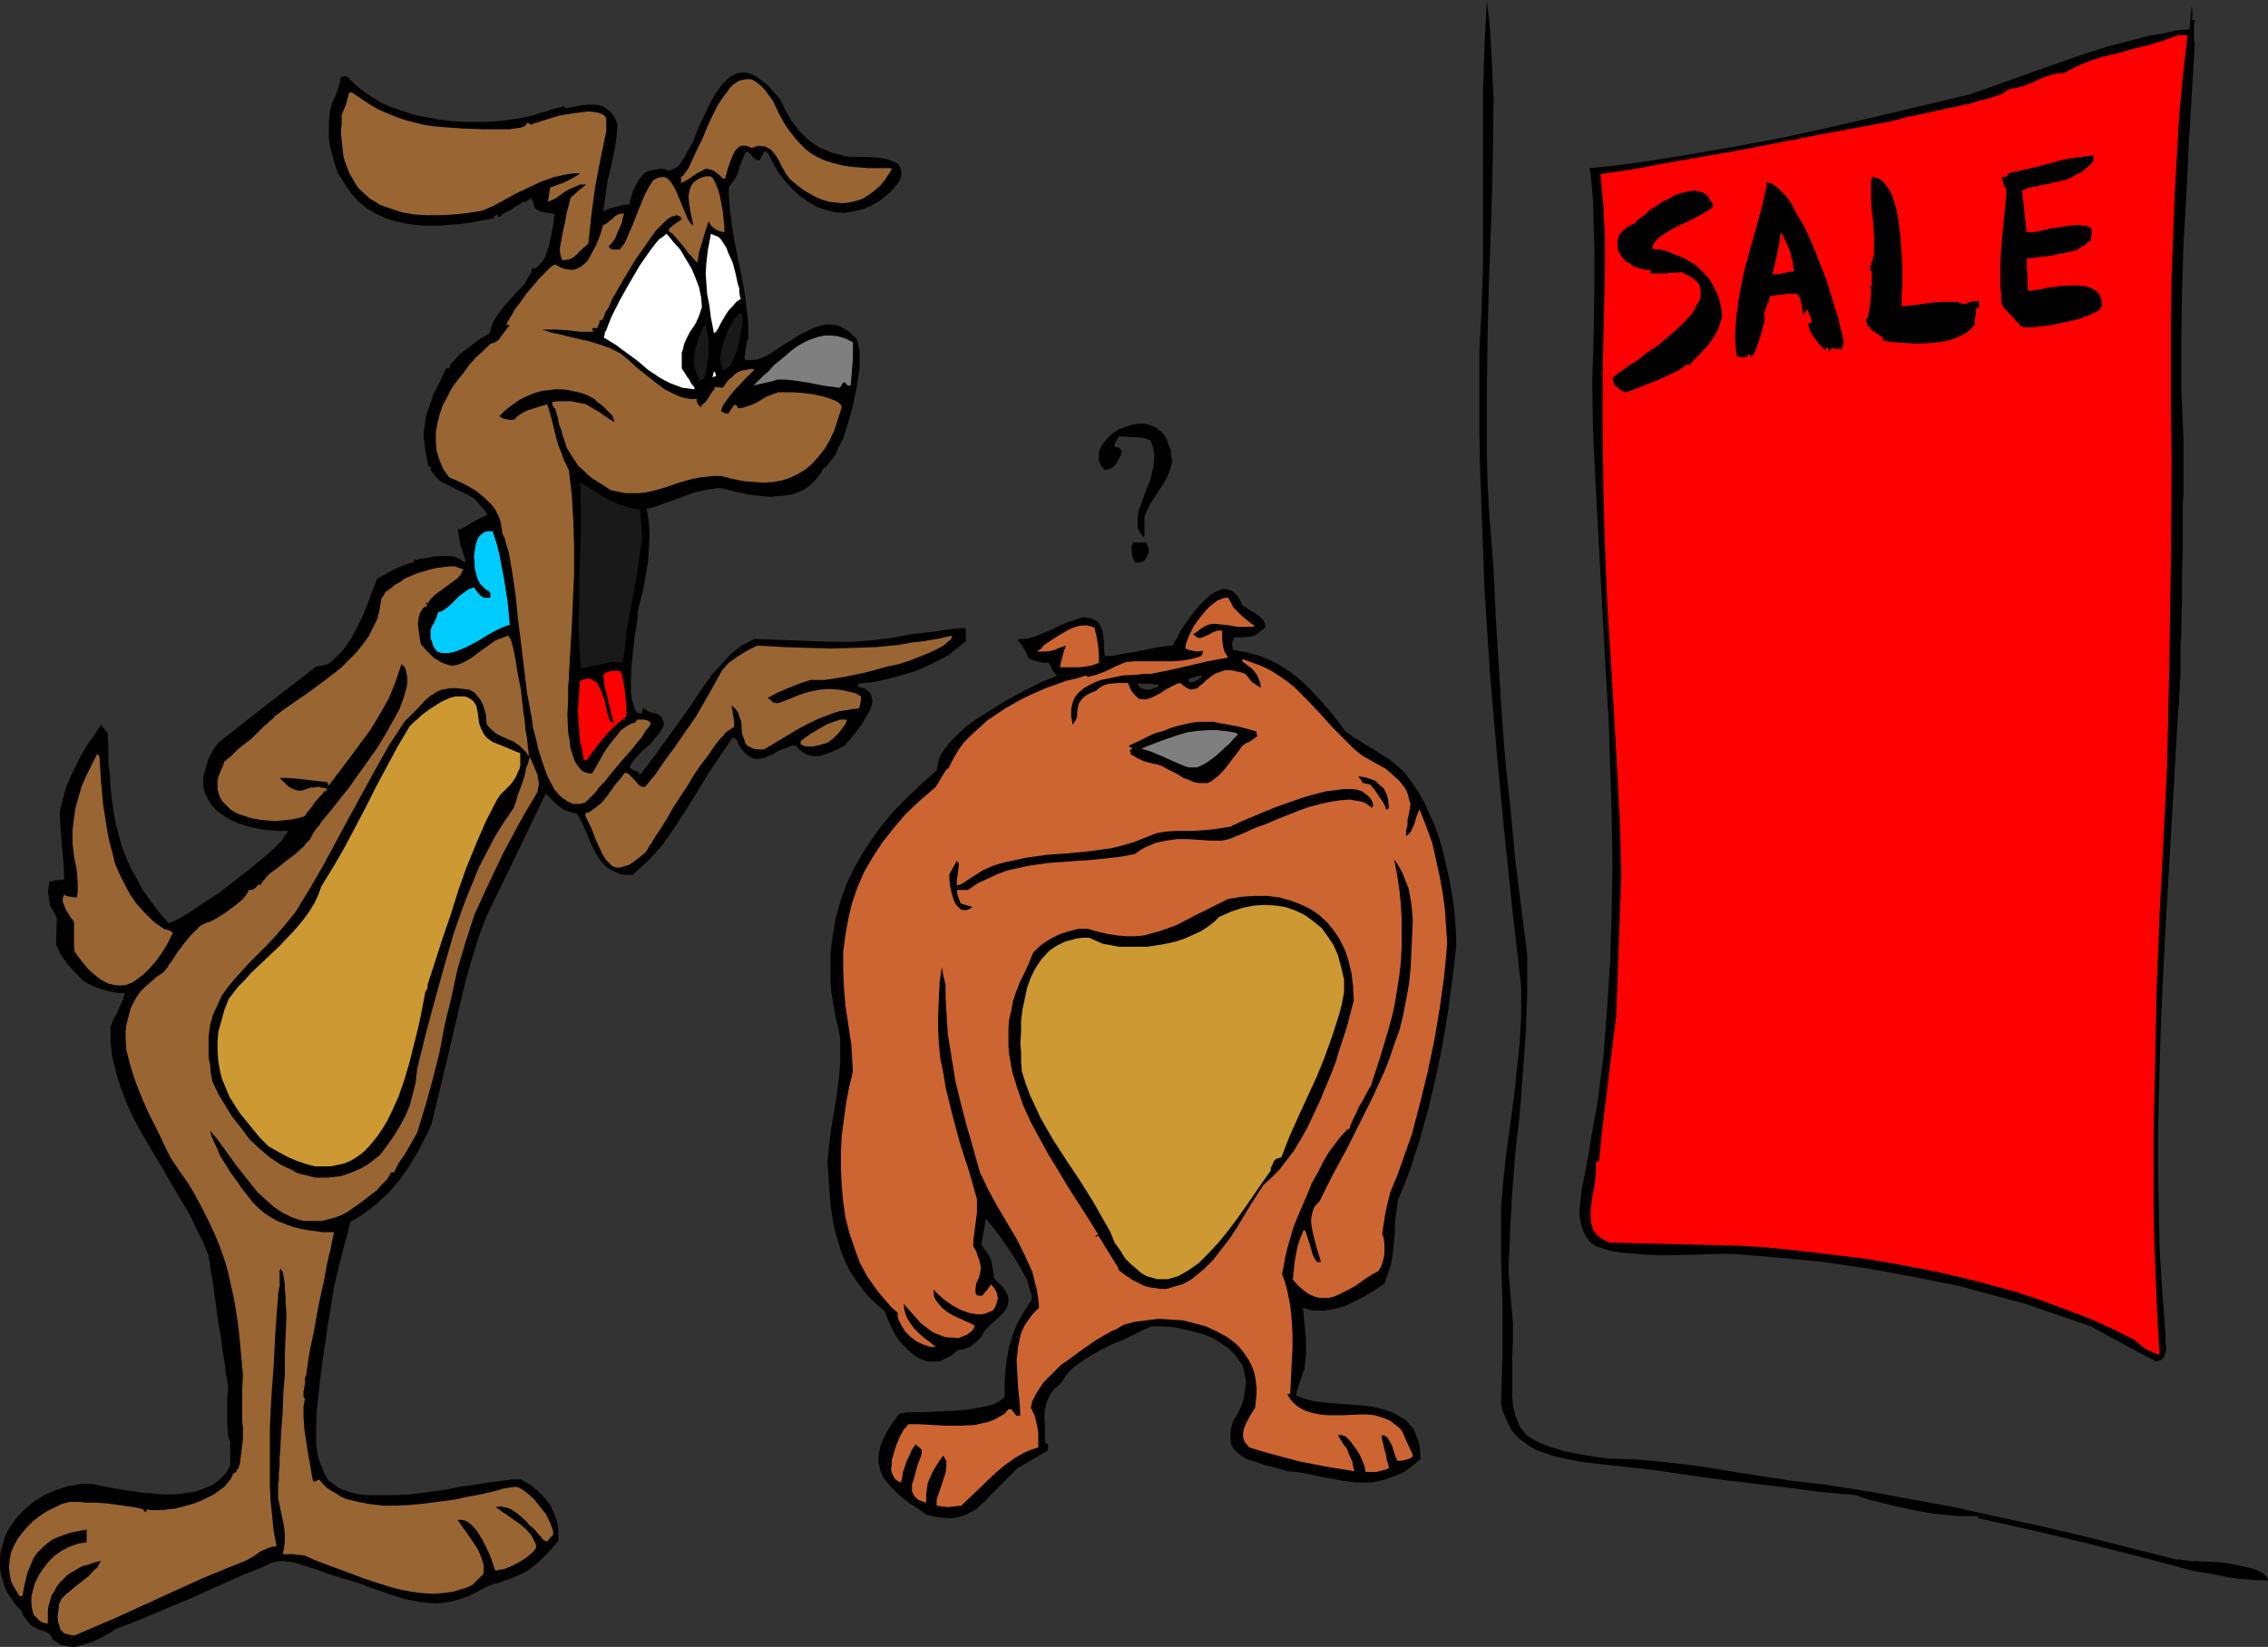 <?xml version="1.0" encoding="UTF-8" standalone="no"?>
<svg
   version="1.0"
   width="129.724mm"
   height="94.223mm"
   id="svg39"
   sodipodi:docname="Dogs at Sale.wmf"
   xmlns:inkscape="http://www.inkscape.org/namespaces/inkscape"
   xmlns:sodipodi="http://sodipodi.sourceforge.net/DTD/sodipodi-0.dtd"
   xmlns="http://www.w3.org/2000/svg"
   xmlns:svg="http://www.w3.org/2000/svg">
  <rect width="100%" height="100%" fill="#333333" stroke="none"/>
  <sodipodi:namedview
     id="namedview39"
     pagecolor="#ffffff"
     bordercolor="#000000"
     borderopacity="0.25"
     inkscape:showpageshadow="2"
     inkscape:pageopacity="0.0"
     inkscape:pagecheckerboard="0"
     inkscape:deskcolor="#d1d1d1"
     inkscape:document-units="mm" />
  <defs
     id="defs1">
    <pattern
       id="WMFhbasepattern"
       patternUnits="userSpaceOnUse"
       width="6"
       height="6"
       x="0"
       y="0" />
  </defs>
  <path
     style="fill:#000000;fill-opacity:1;fill-rule:evenodd;stroke:none"
     d="m 490.294,341.738 h -1.939 l -2.101,-0.162 -2.101,-0.162 -2.262,-0.323 -4.202,-0.808 -1.939,-0.323 -0.97,-0.162 -0.808,-0.162 -11.635,-3.07 -11.474,-2.908 -11.474,-2.747 -11.635,-2.585 -0.162,-0.323 -0.323,-0.162 h -1.131 -2.909 l -1.616,-0.162 -1.616,-0.162 -1.778,-0.162 -3.717,-0.646 -3.717,-0.808 -3.555,-0.808 -1.778,-0.485 -1.454,-0.323 -1.454,-0.485 -1.293,-0.485 -7.272,-0.646 -7.434,-0.969 -14.867,-1.777 -14.706,-2.101 -7.272,-0.808 -7.272,-0.808 -3.394,-0.646 -3.07,-0.646 -1.293,-0.485 -1.454,-0.485 -1.293,-0.485 -1.131,-0.646 -1.131,-0.808 -1.131,-0.808 -0.97,-0.969 -0.808,-0.969 -0.646,-1.293 -0.646,-1.454 -0.646,-1.454 -0.323,-1.616 0.162,-5.332 0.162,-5.332 v -10.341 l -0.323,-10.503 v -5.332 -5.494 l 0.485,-5.817 0.646,-5.817 1.616,-11.957 0.646,-5.978 0.646,-5.978 0.323,-5.978 v -6.14 l -1.939,-16.966 -1.778,-17.127 -1.616,-17.127 -1.454,-17.127 -1.131,-17.289 -0.646,-17.289 -0.323,-8.564 -0.162,-8.725 v -8.725 -8.564 l 0.485,-9.372 0.323,-9.533 V 47.666 38.133 28.599 19.066 L 320.937,9.533 321.422,0 l 0.323,2.908 0.323,2.747 0.323,5.332 0.485,10.664 -0.162,12.765 -0.323,12.765 -0.485,12.603 -0.323,12.926 -0.162,12.603 v 12.765 l 0.162,6.302 0.323,6.14 0.485,6.302 0.485,6.302 0.485,10.503 0.646,10.503 0.646,10.503 0.808,10.341 1.131,10.503 0.97,10.341 1.293,10.341 1.293,10.341 v 4.363 4.363 l -0.323,8.564 -0.646,8.564 -0.646,8.564 -0.97,8.402 -0.646,8.564 -0.485,8.402 -0.162,4.201 -0.162,4.363 0.97,11.31 v 1.939 1.777 l -0.162,3.555 v 1.616 1.454 2.908 2.424 l 0.162,2.262 0.485,1.939 0.646,1.616 0.323,0.808 0.485,0.646 0.646,0.808 0.646,0.646 0.808,0.485 0.808,0.485 0.97,0.485 1.131,0.485 1.293,0.485 1.293,0.323 1.454,0.485 1.616,0.323 1.616,0.323 1.939,0.323 2.101,0.323 2.262,0.323 5.656,0.162 5.494,0.485 5.818,0.646 5.656,0.808 5.818,0.969 11.635,1.777 5.818,0.646 9.534,1.454 9.696,1.777 9.696,1.777 9.534,2.101 9.696,2.101 9.534,2.262 19.23,4.847 h 0.808 l 0.97,0.162 1.293,0.162 h 1.454 l 1.454,0.162 h 1.616 l 3.394,0.323 3.232,0.646 1.454,0.323 1.293,0.323 1.131,0.485 0.808,0.485 0.646,0.646 z"
     id="path1" />
  <path
     style="fill:#000000;fill-opacity:1;fill-rule:evenodd;stroke:none"
     d="m 474.457,9.695 -0.646,10.664 -0.646,10.826 -0.485,10.503 -0.646,10.826 -0.323,10.503 -0.162,10.503 v 10.664 l 0.485,10.664 v 4.039 1.616 5.978 l -0.162,2.262 v 2.424 2.424 5.171 l -0.162,5.332 v 5.494 l -0.162,5.171 v 2.424 l -0.162,2.424 v 2.101 2.262 1.939 l -0.162,1.616 v 1.616 l -0.162,1.293 v 1.131 0.808 l -0.162,0.485 v 0.323 l -0.97,16.643 -0.97,16.643 -0.97,16.804 -0.808,16.804 -0.485,16.643 -0.162,8.241 v 8.402 l 0.162,8.241 0.162,8.241 0.485,8.241 0.646,8.402 0.162,2.424 v 1.293 l 0.162,1.293 -0.162,0.969 -0.323,0.969 -0.323,0.323 -0.323,0.323 -0.485,0.162 -0.646,0.162 -6.949,-3.716 -7.11,-3.878 -4.686,-1.616 -4.686,-1.616 -4.686,-1.616 -4.848,-1.293 -4.848,-1.293 -4.686,-1.293 -4.848,-0.969 -4.848,-0.969 -9.696,-1.777 -9.858,-1.454 -9.858,-0.969 -9.696,-0.808 h -3.717 l -3.878,0.162 -7.757,0.162 -3.878,-0.162 -3.717,-0.323 -1.778,-0.162 -1.778,-0.323 -1.616,-0.485 -1.616,-0.485 -1.131,-0.808 -0.808,-0.969 -0.646,-1.131 -0.485,-1.293 -0.323,-1.293 -0.162,-1.293 v -1.293 l 0.162,-1.454 0.323,-2.908 0.646,-3.07 0.485,-2.747 0.323,-1.293 0.162,-1.293 0.808,-5.009 0.97,-5.171 0.646,-5.009 0.646,-5.171 0.808,-10.341 0.646,-10.179 0.323,-10.503 0.162,-10.341 -0.162,-10.503 -0.323,-10.503 -0.323,-10.341 -0.646,-10.503 -1.131,-21.005 -1.131,-20.844 -0.485,-10.341 -0.162,-10.179 0.323,-11.149 0.162,-11.149 v -5.817 l -0.162,-5.655 -0.162,-5.655 -0.485,-5.655 -0.162,-0.646 -0.162,-0.646 5.01,-0.485 5.01,-0.646 10.342,-1.616 10.342,-1.777 10.504,-1.939 10.342,-2.262 10.504,-2.424 10.181,-2.424 10.181,-2.424 2.747,-0.969 2.747,-0.969 5.818,-2.101 5.979,-2.101 5.979,-2.101 5.979,-1.939 6.141,-1.616 3.07,-0.808 2.909,-0.485 2.909,-0.646 3.07,-0.323 0.485,-5.171 0.162,1.616 V 3.555 l -0.162,0.646 0.646,0.162 v 0.162 0.162 l -0.162,0.646 V 8.725 l 0.162,0.646 z"
     id="path2" />
  <path
     style="fill:#ff0000;fill-opacity:1;fill-rule:evenodd;stroke:none"
     d="m 472.841,8.079 -0.97,8.564 -0.808,8.725 -0.485,8.725 -0.485,8.564 -0.323,8.725 -0.323,8.725 -0.162,8.564 v 8.402 11.149 l 0.162,11.31 -0.162,22.136 -0.323,21.975 -0.485,22.298 -1.616,31.831 -0.646,15.996 -0.323,15.835 -0.323,15.835 v 15.835 l 0.162,7.917 0.323,7.917 0.323,7.917 0.485,7.917 -0.646,-0.162 -0.808,-0.323 -1.616,-0.808 -1.293,-0.969 -1.131,-0.969 -4.848,-2.424 -5.01,-2.262 -5.171,-1.939 -5.171,-1.939 -5.333,-1.777 -5.333,-1.454 -5.494,-1.454 -5.656,-1.293 -5.494,-1.131 -5.494,-0.969 -5.656,-0.969 -5.494,-0.646 -5.494,-0.646 -5.494,-0.646 -5.333,-0.485 -5.171,-0.323 -13.898,-0.323 -13.898,-0.323 -1.293,-0.646 -0.97,-0.646 -0.808,-0.808 -0.485,-0.808 -0.323,-0.969 -0.162,-1.131 v -1.131 -1.131 l 0.323,-2.424 0.485,-2.585 0.323,-2.585 v -1.293 -1.293 h 0.323 l 0.323,-0.162 0.808,-7.594 0.97,-7.917 0.97,-7.917 0.97,-7.917 1.131,-30.538 -0.323,-11.795 -0.646,-11.795 -0.646,-11.957 -1.454,-23.752 -0.485,-11.795 -0.323,-11.957 -0.162,-12.118 V 87.252 80.143 l 0.323,-14.219 0.162,-7.109 v -7.271 l -0.323,-6.948 -0.323,-3.555 -0.323,-3.393 7.595,-1.131 7.757,-1.454 15.675,-2.747 15.675,-3.07 15.675,-2.908 h 0.162 l 0.162,-0.162 h 0.485 l 0.485,-0.162 0.646,-0.162 0.646,-0.162 1.616,-0.485 1.939,-0.323 2.101,-0.485 9.05,-1.939 2.101,-0.646 1.939,-0.485 1.616,-0.485 1.293,-0.485 0.646,-0.323 0.323,-0.323 0.323,-0.162 0.162,-0.162 0.646,-0.162 0.808,-0.162 1.454,-0.323 1.778,-0.646 3.232,-1.454 1.616,-0.485 0.646,-0.162 0.808,-0.162 h 0.485 0.646 l 1.131,-0.646 1.293,-0.646 1.454,-0.646 1.454,-0.646 3.07,-0.969 3.394,-0.808 1.616,-0.485 1.778,-0.485 3.394,-0.808 3.07,-0.969 3.07,-1.131 h 1.778 l 0.162,0.323 z"
     id="path3" />
  <path
     style="fill:#000000;fill-opacity:1;fill-rule:evenodd;stroke:none"
     d="m 454.419,65.924 -0.162,0.485 -0.485,0.646 -0.808,0.485 -1.131,0.485 -1.131,0.485 -1.293,0.485 -2.747,0.646 -3.07,0.646 -1.454,0.162 -1.293,0.162 -1.293,0.162 h -1.939 l -0.646,-0.162 -4.04,-4.363 -0.323,-1.293 v -1.454 l -0.162,-1.454 v -1.616 -3.232 l 0.162,-3.393 0.323,-3.555 0.323,-3.232 0.162,-1.777 0.323,-3.07 v -1.293 l -0.485,-0.646 -0.162,-0.485 -0.162,-0.646 -0.162,-0.808 1.293,-0.162 v -0.646 l 4.363,-0.969 4.525,-1.131 2.262,-0.646 2.262,-0.485 2.424,-0.323 2.586,-0.323 0.162,0.485 v 0.323 l -0.162,0.485 -0.323,0.485 -0.97,0.808 -1.131,0.969 -1.293,0.646 -1.131,0.646 -0.485,0.162 -0.323,0.162 -0.323,0.162 h -0.162 l -1.293,0.323 -1.131,0.162 -0.97,0.323 -0.97,0.162 -0.808,0.162 -0.646,0.162 -0.97,0.162 -0.646,0.162 -0.646,0.162 -1.131,0.485 0.97,9.048 h 0.646 0.646 l 0.808,-0.162 0.97,-0.162 1.939,-0.485 2.101,-0.323 2.101,-0.323 2.101,-0.162 0.808,0.162 h 0.808 l 0.646,0.323 0.485,0.323 v 0.646 0.646 l -0.162,0.485 v 0.808 l -0.646,0.323 -0.646,0.646 -0.97,0.485 -0.808,0.646 -5.333,1.131 -2.747,0.323 -2.747,0.323 0.323,7.109 0.323,-0.162 h 0.485 l 0.97,-0.162 1.131,-0.162 1.293,-0.323 2.586,-0.323 2.747,-0.162 h 1.293 l 1.131,0.162 1.131,0.162 0.97,0.485 0.808,0.485 0.646,0.808 0.323,0.808 z"
     id="path4" />
  <path
     style="fill:#000000;fill-opacity:1;fill-rule:evenodd;stroke:none"
     d="m 427.916,66.409 -0.646,0.162 -0.162,0.808 v 0.646 l -0.162,0.808 v 1.293 l -0.808,0.969 -0.97,0.808 -1.131,0.646 -1.131,0.485 -1.293,0.485 -1.293,0.323 -2.747,0.323 -2.909,0.162 -2.747,-0.162 -2.586,-0.162 -1.131,-0.162 -1.131,-0.162 v -0.646 l -1.131,-0.808 -1.293,-0.808 -0.485,-0.646 -0.485,-0.485 -0.162,-0.646 -0.162,-0.808 0.323,0.162 0.162,-0.808 0.162,-0.646 0.162,-1.131 0.162,-0.646 V 64.955 l 0.162,-1.131 v -1.293 l -0.162,-0.323 -0.162,-0.162 0.323,-0.162 0.162,-0.162 v -3.07 l -0.162,-0.162 -0.323,-0.162 0.323,-1.131 0.323,-1.131 0.323,-1.131 v -1.293 -2.585 l -0.162,-2.585 -0.162,-1.454 -0.162,-1.293 -0.162,-2.585 V 40.556 39.264 l 0.323,-1.131 0.646,0.323 0.646,0.162 0.646,0.323 0.485,0.485 0.485,0.646 0.485,0.646 0.808,1.454 0.646,1.939 0.485,1.939 0.323,2.101 0.323,2.424 0.323,4.686 0.162,2.262 v 4.039 l -0.162,1.939 v 1.454 1.293 l 1.454,-0.162 1.616,-0.162 3.555,-0.485 1.778,-0.162 h 1.778 1.778 l 1.454,0.485 h 0.162 l 0.485,-0.162 0.808,-0.323 0.97,-0.162 h 0.808 z"
     id="path5" />
  <path
     style="fill:#000000;fill-opacity:1;fill-rule:evenodd;stroke:none"
     d="m 398.505,74.164 -0.162,0.808 -0.162,0.646 -0.646,-0.162 h -0.485 -0.485 l -0.485,-0.323 -0.485,0.646 -0.323,0.485 v -0.485 -0.485 l -0.162,-0.162 -0.646,0.485 -1.293,-1.293 -0.97,-1.293 -0.808,-1.293 -0.323,-0.808 -0.162,-0.969 0.808,-0.323 -0.162,-0.646 -0.162,-0.485 -0.323,-0.646 -0.162,-0.485 -0.323,-0.485 -0.323,0.646 -0.485,0.485 -0.162,-1.131 -0.162,-1.131 -0.323,-1.293 -0.646,-0.969 h -1.454 l -1.616,0.162 -1.454,0.162 -1.293,0.162 -0.323,1.293 -0.485,0.969 -0.162,0.646 -0.162,0.485 -0.162,0.323 v 0.323 0.485 l 0.162,0.162 -0.162,1.131 -0.323,1.131 -0.646,2.424 -0.485,1.131 -0.323,1.131 -0.485,0.969 -0.485,0.646 h -0.162 v -0.323 l -0.323,-0.323 -0.323,0.323 -0.323,0.323 h -0.646 -0.646 l -0.808,-0.323 -0.162,-2.101 -0.162,-2.101 0.162,-2.262 0.162,-2.262 0.323,-2.262 0.323,-2.424 0.97,-4.686 1.293,-4.847 1.293,-4.524 1.293,-4.686 0.97,-4.363 v -0.969 l 0.646,0.162 0.646,0.162 0.646,0.485 0.646,0.485 0.646,0.646 0.808,0.808 0.646,0.808 0.646,0.969 1.293,2.424 1.454,2.424 1.293,2.747 1.293,3.07 2.262,5.817 0.97,3.07 0.808,2.747 0.808,2.424 0.323,1.293 0.162,0.969 0.323,0.969 0.162,0.969 0.162,0.646 z"
     id="path6" />
  <path
     style="fill:#ff0000;fill-opacity:1;fill-rule:evenodd;stroke:none"
     d="m 387.84,58.653 -1.293,0.162 -0.646,0.162 -0.485,0.162 -1.131,0.162 h -1.131 l 0.485,-1.939 0.485,-2.262 0.485,-2.262 0.323,-2.585 0.485,0.646 0.485,0.969 0.485,1.131 0.485,1.131 0.646,2.424 0.162,1.131 z"
     id="path7" />
  <path
     style="fill:#000000;fill-opacity:1;fill-rule:evenodd;stroke:none"
     d="m 372.326,68.348 -0.323,1.131 -0.323,0.969 -0.323,0.969 -0.485,0.808 -0.808,1.293 -0.808,1.131 -1.778,1.939 -1.131,1.131 -1.131,1.293 -0.485,-0.323 -0.323,0.323 -0.646,0.485 -0.646,0.485 -0.97,0.485 -1.778,0.808 -2.101,0.969 -2.101,0.808 -1.939,0.808 -0.97,0.323 -0.646,0.323 -0.808,0.162 -0.485,0.162 -0.646,-0.323 -0.485,-0.323 -0.808,-0.646 -0.323,-0.162 -0.323,-0.969 -0.162,-0.646 0.323,-0.323 0.485,-0.323 0.485,-0.485 0.646,-0.323 0.808,-0.646 0.808,-0.646 1.939,-1.131 1.939,-1.616 2.262,-1.454 2.101,-1.777 2.101,-1.777 1.778,-1.777 1.616,-1.777 0.485,-0.808 0.485,-0.969 0.485,-0.808 0.323,-0.808 v -0.808 -0.808 l -0.162,-0.808 -0.323,-0.646 -0.646,-0.646 -0.808,-0.646 -0.97,-0.485 -1.293,-0.646 -0.97,0.162 h -0.97 -0.646 l -0.646,0.162 h -1.131 -1.616 -0.646 v -0.808 h -1.293 l -1.131,-0.323 -1.131,-0.323 -0.808,-0.646 -0.97,-0.485 -0.646,-0.646 -0.485,-0.808 -0.485,-0.808 -0.162,-0.808 v -0.808 -0.808 l 0.323,-0.969 0.485,-0.646 0.808,-0.808 0.97,-0.646 1.131,-0.485 v -0.162 h 0.162 l 0.323,-0.485 0.808,-0.646 0.97,-0.646 0.97,-0.969 1.293,-0.808 1.454,-0.969 1.293,-0.646 1.454,-0.808 1.454,-0.485 1.454,-0.323 1.454,-0.162 0.646,0.162 0.485,0.162 0.646,0.162 0.485,0.323 0.485,0.485 0.323,0.646 0.485,0.646 0.323,0.808 -0.323,0.323 -0.646,0.485 -0.808,0.485 -0.808,0.485 -2.101,1.131 -2.424,1.131 -2.262,1.131 -0.97,0.646 -0.97,0.646 -0.808,0.646 -0.646,0.808 -0.323,0.646 -0.162,0.646 1.616,0.162 1.454,0.323 1.293,0.485 2.747,1.131 1.293,0.808 1.131,0.646 0.97,0.969 0.97,0.969 0.97,1.131 0.646,1.131 0.646,1.293 0.646,1.293 0.323,1.293 0.323,1.454 z"
     id="path8" />
  <path
     style="fill:#000000;fill-opacity:1;fill-rule:evenodd;stroke:none"
     d="m 314.796,204.72 -0.808,6.948 -0.97,7.109 -1.131,6.948 -1.454,7.109 -1.616,6.786 -1.939,6.948 -2.101,6.463 -1.293,3.393 -1.293,3.07 -0.323,2.585 -0.323,2.424 v 2.262 l -0.485,4.363 -0.323,2.101 -0.646,2.101 -0.808,2.262 -1.939,1.293 -2.101,1.293 -2.262,1.131 -2.262,1.131 -2.424,0.646 -1.131,0.162 -1.131,0.162 h -1.131 -1.131 l -1.131,-0.323 -0.97,-0.323 0.323,3.393 0.323,3.393 v 3.393 l -0.323,3.232 -0.323,0.646 -0.162,0.646 -0.646,1.777 -0.485,1.454 -0.162,0.646 v 0.485 l 1.778,0.646 1.939,0.485 2.101,0.323 2.101,0.162 4.363,0.323 2.262,0.162 2.101,0.323 2.101,0.485 1.939,0.646 1.778,0.969 0.808,0.485 0.646,0.485 0.646,0.808 0.646,0.646 0.485,0.969 0.323,0.969 0.485,1.131 0.162,1.131 0.162,1.293 v 1.293 l -1.778,1.454 -1.778,1.293 -1.778,0.808 -1.778,0.646 -1.778,0.485 -1.616,0.323 h -1.616 -1.778 l -3.555,-0.485 -3.555,-0.646 -3.717,-0.808 -1.939,-0.323 -1.939,-0.162 -2.262,-0.646 -2.586,-0.646 -2.262,-0.808 -1.293,-0.323 -0.97,-0.485 -0.97,-0.646 -0.808,-0.646 -0.646,-0.646 -0.485,-0.969 -0.162,-1.131 v -1.131 l 0.162,-1.293 0.485,-1.616 0.808,-1.293 0.646,-1.293 0.485,-1.131 0.323,-1.131 0.162,-1.293 0.162,-0.969 0.162,-1.131 -0.162,-0.969 -0.162,-0.808 -0.162,-0.969 -0.323,-0.969 -0.485,-0.646 -1.131,-1.616 -1.293,-1.293 -1.616,-1.131 -1.778,-1.131 -1.939,-0.808 -2.262,-0.646 -2.101,-0.485 -2.424,-0.485 -2.262,-0.162 h -2.424 l -2.424,1.131 -2.586,1.293 -1.293,0.646 -1.454,0.485 -2.909,1.454 -2.586,1.454 -1.293,0.808 -1.131,0.808 -1.131,0.808 -0.97,0.969 -0.808,0.969 -0.646,1.131 -0.808,0.808 -0.808,0.646 -0.646,0.808 -0.485,0.808 -0.646,1.454 -0.323,1.454 -0.162,1.616 0.162,1.777 v 1.777 2.101 l 0.646,0.323 v 1.293 l -6.626,3.878 -1.293,1.293 -1.293,1.293 -1.131,1.131 -1.131,1.131 -0.97,0.969 -0.97,1.131 -0.97,0.808 -0.97,0.969 -1.131,0.646 -0.97,0.485 -1.131,0.485 -1.293,0.323 -1.293,0.162 -1.616,-0.162 -1.616,-0.162 -1.939,-0.485 -1.778,-1.293 -1.778,-1.131 -1.454,-1.131 -1.293,-1.131 -1.293,-1.293 -0.97,-1.131 -0.808,-1.131 -0.485,-1.131 -0.323,-1.293 -0.162,-1.293 0.162,-1.454 0.323,-1.454 0.646,-1.616 0.808,-1.616 1.131,-1.777 1.454,-1.939 0.97,-0.162 1.131,-0.162 h 1.293 1.616 l 3.394,-0.162 3.555,-0.162 3.555,-0.323 1.616,-0.323 1.616,-0.323 1.293,-0.323 1.131,-0.485 0.97,-0.646 0.646,-0.646 v -2.908 l 0.162,-2.585 0.323,-2.747 0.485,-2.585 0.808,-2.585 0.97,-2.424 1.454,-2.585 1.616,-2.424 v -1.131 l -0.323,-0.969 -0.323,-1.131 -0.323,-1.131 -1.293,-2.424 -1.454,-2.424 -1.616,-2.424 -1.454,-2.101 -1.616,-2.101 -0.808,-0.969 -0.646,-0.808 -0.97,5.494 0.646,1.131 0.646,0.808 0.485,0.808 0.323,0.808 0.162,0.808 0.162,0.969 0.162,0.969 0.162,1.131 0.646,0.646 0.646,0.646 0.485,0.485 0.323,0.485 0.646,0.969 0.323,0.969 v 0.808 l -0.162,0.808 -0.323,0.808 -0.485,0.646 -1.293,1.293 -1.454,1.293 -1.131,1.131 -0.485,0.646 -0.323,0.646 -0.646,0.808 -0.646,0.646 -0.646,0.485 -0.485,0.485 -1.293,0.485 -0.646,0.162 -0.97,0.162 -1.293,1.131 -1.293,0.646 -1.293,0.646 h -1.293 -1.293 l -1.131,-0.323 -0.97,-0.485 -1.131,-0.808 -0.97,-0.808 -0.97,-0.969 -0.97,-1.131 -0.808,-1.131 -1.293,-2.585 -1.131,-2.747 -1.939,-1.616 -1.616,-1.616 -1.454,-1.777 -1.293,-1.777 -1.131,-1.777 -0.97,-1.939 -0.808,-1.939 -0.646,-2.101 -0.646,-2.101 -0.485,-2.101 -0.646,-4.201 -0.323,-4.524 -0.323,-4.686 0.323,-3.555 0.485,-3.555 1.131,-6.948 0.485,-3.716 0.323,-3.393 v -3.555 -1.939 l -0.323,-1.777 -0.485,-2.101 -0.485,-2.262 -0.323,-2.101 -0.323,-2.101 -0.162,-2.101 v -1.939 -4.039 l 0.485,-3.878 0.646,-3.716 0.97,-3.555 1.293,-3.716 1.616,-3.393 1.939,-3.393 2.101,-3.232 2.262,-3.07 2.586,-3.07 2.909,-2.908 3.07,-2.908 3.07,-2.747 0.162,-0.808 0.162,-0.808 0.485,-1.616 0.97,-1.454 1.293,-1.616 1.616,-1.616 1.778,-1.616 1.939,-1.454 2.101,-1.293 4.363,-2.747 2.101,-1.131 2.101,-1.131 1.939,-0.969 1.939,-0.969 1.778,-0.646 1.293,-0.646 -0.97,-1.131 -0.323,-0.808 -0.485,-0.808 h -0.97 l -0.97,-0.162 -0.646,-0.162 -0.646,-0.162 -0.323,-0.162 -0.485,-0.162 -0.485,-0.485 -0.323,-0.808 -0.485,-0.808 -0.485,-0.969 -0.485,-0.485 -0.485,-0.646 0.97,-0.162 h 0.97 l 1.778,-0.485 1.616,-0.646 1.616,-0.646 1.616,-0.808 1.778,-0.808 1.939,-0.646 0.97,-0.323 1.131,-0.323 0.97,0.162 0.808,0.162 1.131,0.646 0.323,0.323 0.323,0.646 0.485,0.969 0.162,1.293 0.162,1.293 v 1.454 l 0.162,1.454 h 1.454 l 1.616,-0.323 1.778,-0.323 1.939,-0.323 4.04,-0.808 1.939,-0.323 1.939,-0.162 0.323,-0.808 0.646,-0.969 0.646,-1.293 0.808,-1.293 1.939,-2.585 1.131,-1.454 1.131,-1.131 1.131,-1.131 1.131,-0.808 1.131,-0.485 1.131,-0.323 0.646,0.162 0.485,0.162 0.485,0.162 0.485,0.323 0.485,0.485 0.485,0.646 0.485,0.808 0.323,0.808 1.454,0.969 1.616,0.969 0.808,0.646 0.646,0.646 0.323,0.646 0.162,0.808 -0.485,0.485 -0.646,0.485 -0.808,0.646 -0.646,0.323 -0.808,0.162 -1.454,0.162 h -0.808 -1.131 l -0.323,0.808 -0.162,0.646 0.162,0.646 v 0.646 l 2.101,0.323 2.101,0.485 1.778,0.485 1.939,0.808 1.616,0.808 1.616,0.969 1.454,0.969 1.454,1.131 1.454,1.293 1.293,1.293 2.586,2.747 2.586,3.07 2.424,3.232 0.97,0.646 0.808,0.646 0.97,0.485 0.646,0.485 1.293,0.808 1.131,0.646 2.262,1.454 1.293,0.808 1.454,1.131 1.778,1.616 1.616,2.101 1.454,2.101 1.293,2.262 1.131,2.585 1.131,2.424 0.97,2.747 0.808,2.747 0.646,2.747 0.646,2.747 0.485,2.747 0.485,2.747 0.323,2.585 0.162,2.585 0.162,2.424 z"
     id="path9" />
  <path
     style="fill:#cc6532;fill-opacity:1;fill-rule:evenodd;stroke:none"
     d="m 312.857,204.074 -0.646,6.948 -0.97,6.948 -1.131,6.786 -1.454,6.948 -1.616,6.625 -1.778,6.786 -2.262,6.463 -1.131,3.07 -1.293,3.07 -0.646,2.585 -0.485,2.262 -0.323,2.101 -0.323,2.101 0.323,0.969 0.162,1.131 v 1.131 1.131 l -0.162,0.969 -0.323,1.131 -0.323,0.808 -0.485,0.808 -1.454,0.808 -1.293,0.808 -2.262,1.616 -2.424,1.293 -0.97,0.485 -1.131,0.485 -1.131,0.323 h -0.97 -1.131 l -1.131,-0.323 -1.131,-0.485 -1.131,-0.808 -1.131,-0.969 -1.293,-1.454 0.162,-0.323 v -0.646 l 0.162,-1.293 0.162,-1.616 0.323,-1.777 0.323,-1.616 0.485,-1.454 0.485,-1.131 0.162,-0.485 0.323,-0.323 0.323,0.485 0.162,0.646 0.323,0.969 0.323,0.969 0.646,2.262 0.485,0.969 0.485,0.646 h 0.808 l -0.162,-0.646 -0.162,-0.485 -0.485,-1.616 -0.485,-1.777 -0.485,-1.939 -0.323,-1.939 v -0.969 l 0.162,-0.808 0.162,-0.808 0.323,-0.808 0.485,-0.646 0.646,-0.646 2.909,-5.817 3.07,-5.655 2.747,-5.494 2.747,-5.494 2.586,-5.655 1.131,-2.908 0.97,-2.908 1.131,-3.07 0.808,-3.232 0.646,-3.393 0.646,-3.555 0.323,-3.232 0.162,-3.393 0.162,-3.555 0.162,-3.555 -0.162,-1.777 -0.162,-1.777 -0.323,-1.777 -0.323,-1.616 -0.646,-1.616 -0.646,-1.616 -0.808,-1.454 -0.97,-1.454 0.646,3.393 0.485,3.232 0.323,3.232 0.162,3.07 v 3.07 3.07 l -0.162,3.07 -0.323,2.908 -0.485,3.07 -0.485,3.07 -0.646,2.908 -0.808,2.908 -1.778,5.978 -1.939,5.978 -0.323,0.485 -0.162,0.323 -0.646,1.131 -0.646,1.293 -0.808,1.293 -0.646,1.454 -0.646,1.293 -0.485,1.131 -0.162,0.485 v 0.323 l -0.646,0.323 -0.485,0.485 -1.131,1.293 -1.131,1.454 -1.293,1.777 -1.131,1.939 -1.131,2.262 -1.293,2.262 -0.97,2.424 -2.101,4.847 -0.97,2.424 -0.646,2.262 -0.646,2.262 -0.485,2.101 -0.323,1.777 -0.323,1.616 0.646,1.777 0.485,1.777 0.323,1.616 0.323,1.616 0.323,3.232 0.162,2.908 v 3.07 l -0.162,3.07 -0.162,3.232 -0.162,3.555 -0.646,0.162 0.485,0.808 0.646,0.808 0.646,0.646 0.646,0.485 1.454,0.808 1.616,0.485 1.616,0.323 1.616,0.162 h 3.394 l 3.555,-0.162 h 1.616 l 1.616,0.162 1.616,0.485 1.616,0.646 1.293,0.969 0.808,0.646 0.646,0.808 1.131,2.585 1.131,2.424 -0.162,0.485 -0.485,0.323 -0.97,0.323 -1.131,0.162 h -0.646 l -0.162,-0.485 -0.323,-0.808 -0.646,-2.101 -0.485,-0.808 -0.485,-0.808 -0.646,-0.485 h -0.323 -0.323 l 0.162,0.969 0.162,0.646 0.162,0.646 0.162,0.808 0.323,0.969 0.162,1.293 0.323,0.808 0.162,0.969 -0.808,0.323 -0.646,0.162 -1.293,0.323 h -1.131 -1.131 l -0.162,-0.485 v -0.485 l -0.485,-1.293 -0.646,-1.454 -0.808,-1.293 -0.97,-1.293 -0.97,-1.131 -0.485,-0.323 -0.485,-0.162 -0.485,-0.162 -0.485,0.162 0.646,1.131 0.646,0.969 0.646,0.808 0.323,0.969 0.808,1.777 0.162,0.969 0.323,1.131 -5.979,-0.969 -5.818,-1.131 -5.494,-1.454 -2.909,-0.808 -2.586,-0.808 -0.485,-0.646 -0.485,-0.485 -0.162,-0.485 -0.162,-0.485 v -0.969 l 0.162,-0.969 0.485,-1.131 0.485,-0.969 0.646,-1.131 0.808,-1.293 0.162,-1.454 0.162,-1.454 v -1.293 l -0.162,-1.454 -0.162,-1.131 -0.323,-1.293 -0.485,-1.131 -0.485,-0.969 -0.646,-0.969 -0.646,-0.969 -0.808,-0.969 -0.808,-0.808 -1.939,-1.454 -2.101,-1.131 -2.424,-1.131 -2.424,-0.646 -2.586,-0.646 -2.586,-0.162 -2.586,-0.162 -2.586,0.323 -2.586,0.323 -2.424,0.646 -1.293,0.808 -1.454,0.646 -3.07,1.777 -3.07,2.101 -3.07,2.262 -1.616,1.131 -1.293,1.293 -1.293,1.293 -1.131,1.131 -0.97,1.454 -0.808,1.293 -0.646,1.293 -0.323,1.454 0.162,0.323 0.162,0.323 0.485,0.969 0.323,1.293 0.323,1.454 0.162,1.293 v 1.293 0.969 0.323 0.323 l -1.454,0.485 -1.293,0.485 -2.262,1.293 -2.262,1.616 -1.939,1.616 -3.717,3.555 -3.717,3.555 -1.454,0.162 -1.293,0.162 -1.454,-0.162 -1.131,-0.162 v -1.293 l 0.485,-1.454 0.485,-1.454 0.485,-1.454 0.485,-1.454 0.162,-1.293 v -0.646 -0.646 l -0.323,-0.485 -0.323,-0.646 -0.97,1.293 -0.808,1.293 -0.646,1.131 -0.485,1.131 -0.485,1.131 -0.162,1.293 -0.162,1.293 v 1.616 l -0.97,-0.323 -0.808,-0.323 -0.646,-0.646 -0.323,-0.485 -0.323,-0.646 v -0.808 -0.808 l 0.323,-0.808 0.485,-1.777 0.485,-1.777 0.646,-1.616 0.162,-0.646 v -0.808 l -1.293,-1.131 -0.808,1.131 -0.485,1.131 -0.485,0.969 -0.323,0.808 -0.646,1.939 -0.162,1.131 -0.323,1.131 -0.646,-0.323 -0.646,-0.485 -0.323,-0.646 -0.323,-0.646 -0.162,-0.808 0.162,-0.969 v -0.969 l 0.323,-1.131 0.646,-2.101 0.808,-1.939 0.485,-0.808 0.323,-0.646 0.646,-0.646 0.323,-0.485 h 1.131 1.293 l 2.747,0.162 3.07,0.162 h 3.07 l 3.07,-0.162 1.454,-0.323 1.454,-0.323 1.293,-0.485 1.131,-0.646 1.131,-0.646 0.808,-0.969 h 0.646 l 1.131,1.454 0.808,-0.162 -0.162,-2.908 -0.323,-2.908 -0.162,-3.07 -0.162,-3.07 0.162,-1.454 0.162,-1.454 0.323,-1.616 0.323,-1.293 0.646,-1.454 0.97,-1.454 0.97,-1.293 1.293,-1.293 -0.162,-1.939 -0.323,-1.939 -0.485,-1.939 -0.485,-1.939 -0.808,-1.777 -0.808,-1.777 -1.778,-3.555 -4.202,-7.109 -1.939,-3.555 -1.778,-3.716 -1.454,-5.171 -1.454,-5.009 -1.293,-5.009 -1.131,-4.686 -0.808,-5.009 -0.808,-5.009 -0.323,-5.171 -0.162,-2.747 v -2.747 l -0.485,-1.939 -0.323,-1.939 -0.485,3.393 -0.162,3.555 -0.162,3.232 v 3.232 l 0.162,3.232 0.323,3.232 0.646,3.07 0.485,3.07 1.454,5.978 1.616,5.978 0.97,3.07 0.97,2.908 1.778,6.302 v 1.454 1.293 l -0.323,2.585 -0.323,2.585 -0.162,1.131 v 1.131 l 0.646,1.131 0.323,0.969 0.323,0.808 0.162,0.646 0.162,0.808 v 0.485 l -0.162,1.131 -0.323,0.969 -0.485,1.131 -0.162,1.131 v 0.646 l 0.162,0.646 0.485,0.162 h 0.808 l 0.97,-1.131 0.97,-1.293 0.646,0.808 0.485,0.808 0.162,0.646 0.162,0.646 -0.162,0.646 -0.162,0.646 -0.323,0.808 -0.485,0.646 -0.808,0.323 -0.808,0.323 -0.808,0.162 h -0.97 l -0.808,-0.162 -0.97,-0.162 -1.778,-0.646 -1.778,-0.969 -1.616,-1.131 -1.293,-1.131 -1.131,-1.131 v 0.808 l 0.162,0.808 0.323,0.646 0.485,0.646 0.97,1.131 1.293,0.969 1.454,0.808 1.454,0.646 1.454,0.646 1.293,0.646 -0.162,0.485 -0.323,0.485 -0.485,0.485 -0.646,0.485 -1.131,0.485 -0.485,0.162 -0.485,0.162 -0.97,-0.162 h -0.97 l -0.97,-0.162 -0.808,-0.323 -1.616,-0.646 -1.293,-0.969 -1.293,-0.969 -1.131,-1.293 -1.293,-1.454 -1.293,-1.454 0.162,1.454 0.485,1.454 0.808,1.293 0.808,1.131 1.131,1.131 1.131,0.969 1.293,0.969 1.131,0.969 -1.454,-0.162 -1.454,-0.485 -1.293,-0.646 -1.293,-0.969 -1.131,-1.131 -0.808,-1.293 -0.646,-1.293 -0.162,-0.646 v -0.808 l -1.293,-1.131 -1.131,-1.293 -1.131,-1.293 -1.131,-1.454 -1.939,-2.747 -1.616,-3.07 -1.131,-3.07 -1.131,-3.393 -0.808,-3.232 -0.485,-3.393 -0.323,-3.555 -0.162,-3.555 v -3.555 l 0.162,-3.555 0.485,-3.555 0.485,-3.555 0.646,-3.393 0.808,-3.393 -0.162,-2.747 -0.162,-2.908 -0.646,-4.363 -0.646,-4.201 -0.323,-4.039 -0.162,-3.878 v -3.716 l 0.485,-3.716 0.646,-3.555 0.808,-3.393 1.131,-3.232 1.454,-3.393 1.778,-3.07 2.101,-3.232 2.424,-3.07 2.586,-3.07 3.07,-2.908 3.555,-3.07 0.162,-0.323 0.323,-0.485 0.646,-1.131 0.808,-1.293 0.323,-0.485 0.485,-0.323 0.97,-1.939 1.131,-1.939 1.293,-1.777 1.616,-1.616 1.616,-1.454 1.778,-1.616 1.939,-1.293 1.939,-1.293 2.262,-1.293 2.101,-1.131 2.101,-0.969 2.262,-0.969 2.262,-0.808 2.262,-0.808 2.101,-0.485 2.101,-0.646 0.162,0.162 0.162,0.162 1.939,-0.485 2.101,-0.808 1.939,-0.969 2.262,-0.969 1.939,-0.162 h 6.141 2.101 l 2.101,-0.162 1.939,-0.323 2.101,-0.646 0.162,-0.323 0.162,-0.323 v -0.485 l -1.131,0.162 -0.97,-0.162 -0.808,-0.162 -0.808,-0.323 v -0.646 l 0.162,-0.646 0.323,-0.808 0.323,-0.808 0.97,-1.939 1.293,-1.777 1.293,-1.616 0.808,-0.808 0.808,-0.646 0.808,-0.646 0.808,-0.323 0.808,-0.323 h 0.808 l 0.646,1.131 0.485,0.969 0.646,0.646 0.646,0.646 0.646,0.646 0.808,0.646 0.808,0.646 1.131,0.808 -0.97,0.162 h -0.97 -1.778 l -1.778,-0.323 -1.454,-0.162 -1.616,-0.162 h -0.646 l -0.808,0.162 -0.808,0.323 -0.808,0.485 -0.808,0.646 -0.97,0.646 0.485,0.323 0.323,0.323 0.646,0.162 0.646,-0.162 0.646,-0.323 0.808,-0.323 0.808,-0.485 0.808,-0.323 h 1.131 v 1.777 l 0.162,1.454 0.162,0.646 0.162,0.646 0.323,0.485 0.485,0.808 -4.363,0.808 -4.202,0.969 -4.202,0.969 -4.04,0.808 h -1.454 l -1.454,0.162 -3.07,0.162 -3.07,0.646 -1.616,0.323 -1.293,0.485 -1.293,0.646 -1.131,0.646 -1.131,0.969 -0.808,0.969 -0.485,1.131 -0.323,1.454 v 0.808 0.808 l 0.162,0.808 0.162,0.969 0.323,-0.485 0.323,-0.485 0.323,-0.808 v -0.969 l 0.162,-0.969 0.162,-0.808 0.323,-0.485 0.323,-0.485 0.485,-0.485 0.646,-0.485 0.97,-0.485 1.131,-0.485 0.485,-0.485 0.808,-0.485 0.808,-0.323 0.808,-0.162 1.939,-0.162 h 1.939 l 0.485,1.293 0.646,0.969 0.646,0.646 0.485,0.485 0.808,0.162 h 0.808 l 0.646,-0.162 0.808,-0.323 1.616,-0.808 1.454,-0.969 1.616,-0.808 0.646,-0.323 0.646,-0.162 0.485,0.485 0.485,0.323 0.808,0.485 0.646,0.162 0.646,-0.162 0.646,-0.162 0.485,-0.485 0.646,-0.485 0.646,-0.646 1.454,-1.131 0.808,-0.485 0.97,-0.323 0.97,-0.323 h 1.293 l 1.454,0.323 0.808,0.162 0.808,0.323 0.808,0.969 0.646,0.808 0.97,0.646 0.485,0.323 0.485,0.162 -0.162,-0.969 -0.323,-0.808 -0.323,-0.808 -0.485,-0.646 -0.485,-0.646 -0.808,-0.646 -0.646,-0.485 -0.808,-0.646 v -0.485 l 2.262,0.808 2.101,0.808 1.939,0.969 1.778,1.131 1.616,1.131 1.616,1.293 2.747,2.747 2.747,2.908 2.747,3.07 3.07,3.07 1.454,1.454 1.778,1.454 3.394,1.939 1.778,0.969 1.454,1.293 1.454,1.293 1.131,1.454 0.485,0.808 0.323,0.969 0.162,0.808 0.323,0.969 -0.162,1.131 -0.162,0.808 -0.162,0.808 -0.162,0.646 v 1.131 l -0.162,0.646 -0.162,0.646 v 1.131 l 0.646,-0.485 0.485,-0.646 0.646,-1.454 0.485,-1.616 0.646,-1.616 1.454,3.716 1.293,3.555 0.808,3.555 0.808,3.716 0.646,3.555 0.485,3.555 z"
     id="path10" />
  <path
     style="fill:#000000;fill-opacity:1;fill-rule:evenodd;stroke:none"
     d="m 300.252,174.505 -0.162,0.485 h -0.485 l -0.162,-0.646 -0.323,-0.646 -0.97,-1.454 -0.97,-1.454 -0.97,-1.131 -0.485,-0.162 h -0.485 l -0.323,-0.162 h -0.323 l -0.323,-0.646 -0.323,-0.323 -0.323,-0.485 1.293,0.162 1.131,0.323 1.293,0.485 0.808,0.808 0.97,0.808 0.646,1.293 0.323,1.131 z"
     id="path11" />
  <path
     style="fill:#000000;fill-opacity:1;fill-rule:evenodd;stroke:none"
     d="m 296.859,174.343 -0.162,0.162 -0.162,0.162 -0.646,-0.485 -0.646,-0.485 -0.808,-0.323 -0.808,-0.162 -0.97,-0.162 -0.808,-0.162 -2.101,0.162 -2.101,0.323 -2.262,0.485 -2.424,0.646 -2.262,0.808 -4.848,1.939 -2.262,0.969 -2.262,0.808 -2.101,0.969 -1.939,0.808 -1.616,0.646 -1.454,0.323 h -2.586 l -2.424,-0.162 -2.424,-0.162 h -2.262 l -2.424,0.323 -2.262,0.485 -1.131,0.485 -1.131,0.485 -1.131,0.646 -1.131,0.808 -2.424,0.485 -2.586,0.323 -4.686,0.485 -4.686,0.323 -4.525,0.323 -4.363,0.646 -2.101,0.485 -2.262,0.485 -2.101,0.808 -2.101,0.969 -2.101,0.969 -2.101,1.454 h -1.293 -1.131 l 0.162,1.131 0.323,0.808 0.162,0.485 0.162,0.485 0.485,0.162 0.485,0.162 0.646,0.162 0.97,0.323 -0.808,0.485 -0.646,0.162 h -0.485 l -0.646,-0.162 -0.323,-0.323 -0.485,-0.485 -0.323,-0.485 -0.323,-0.646 -0.485,-1.616 -0.323,-1.454 -0.162,-1.454 v -0.646 -0.485 l 1.616,-2.908 0.162,0.323 0.323,0.162 -0.162,1.293 -0.162,1.293 -0.162,1.131 v 1.131 l 0.646,-0.162 0.646,-0.323 1.454,-0.969 3.07,-1.939 2.262,-0.969 2.262,-0.646 2.262,-0.485 2.262,-0.485 4.525,-0.646 4.686,-0.323 4.848,-0.485 2.262,-0.323 2.424,-0.323 2.424,-0.646 2.262,-0.646 2.424,-0.969 2.424,-0.969 1.939,-0.323 2.101,-0.162 h 1.939 2.101 l 4.04,-0.323 2.101,-0.323 2.101,-0.323 v -0.162 l 0.323,-0.162 0.485,-0.162 0.646,-0.323 0.646,-0.323 0.808,-0.323 0.808,-0.323 1.131,-0.485 2.262,-0.969 2.424,-0.969 2.747,-0.969 2.747,-0.969 2.747,-0.808 2.586,-0.646 2.586,-0.323 1.131,-0.162 h 1.131 0.97 l 0.97,0.162 0.97,0.323 0.646,0.485 0.646,0.485 0.485,0.485 0.485,0.808 z"
     id="path12" />
  <path
     style="fill:#000000;fill-opacity:1;fill-rule:evenodd;stroke:none"
     d="m 292.657,216.353 -0.646,2.424 -0.646,2.585 -0.808,2.585 -0.97,2.908 -0.808,2.747 -1.131,2.908 -2.424,5.817 -1.293,2.747 -1.293,2.747 -1.454,2.585 -1.454,2.424 -1.616,2.101 -1.616,2.101 -1.778,1.777 -1.616,1.454 -1.454,2.262 -1.454,2.262 -2.909,4.847 -1.616,2.424 -1.778,2.262 -1.616,2.101 -1.939,1.939 -1.939,1.616 -0.808,0.646 -1.131,0.646 -0.97,0.485 -1.131,0.323 -1.131,0.323 -1.131,0.323 h -1.131 l -1.131,-0.162 -1.131,-0.162 -1.293,-0.323 -1.293,-0.646 -1.293,-0.646 -1.454,-0.969 -1.293,-0.969 -0.162,-0.162 -0.162,-0.323 -0.162,-0.485 -0.323,-0.485 -0.808,-1.293 -0.808,-1.293 -0.808,-1.293 -0.646,-1.131 -0.323,-0.485 -0.323,-0.485 -0.162,-0.162 v -0.162 l -0.323,0.323 h -0.162 v 0 h -0.162 l 0.323,-0.323 0.323,-0.162 -2.101,-3.393 -4.363,-6.786 -2.101,-3.555 -2.101,-3.393 -1.939,-3.555 -1.939,-3.555 -1.616,-3.555 -1.293,-3.716 -1.131,-3.716 -0.323,-1.777 -0.323,-1.939 -0.162,-1.777 v -3.878 l 0.162,-1.939 0.485,-1.939 0.323,-1.939 0.646,-1.939 0.808,-2.101 0.97,-1.939 0.97,-2.101 0.323,-0.808 0.323,-0.808 0.323,-0.808 0.646,-0.646 0.646,-0.646 0.808,-0.646 1.778,-1.131 1.939,-0.969 2.101,-0.646 1.939,-0.485 h 1.939 l 2.262,0.646 2.101,0.485 2.101,0.323 1.939,0.162 h 1.939 l 1.778,-0.162 1.778,-0.485 1.778,-0.485 1.778,-0.646 1.778,-0.646 3.394,-1.777 3.878,-1.939 3.878,-1.939 3.07,-0.485 2.747,-0.162 h 2.586 l 2.586,0.323 2.424,0.646 2.101,0.808 2.101,0.969 1.939,1.293 1.778,1.616 1.454,1.777 1.293,1.939 1.131,2.262 0.808,2.424 0.646,2.747 0.323,2.747 z"
     id="path13" />
  <path
     style="fill:#cc9932;fill-opacity:1;fill-rule:evenodd;stroke:none"
     d="m 290.556,214.576 -0.485,2.585 -0.646,2.424 -1.454,4.524 -1.616,4.524 -1.778,4.363 -1.939,4.201 -1.939,4.201 -1.939,4.363 -1.778,4.524 -0.646,0.162 -0.485,0.162 -0.485,0.485 -0.162,0.485 -0.485,0.969 v 0.485 l -0.162,0.323 -0.808,1.131 -0.808,1.131 -1.778,2.585 -1.778,2.585 -1.939,2.747 -1.939,2.585 -2.101,2.585 -2.101,2.262 -2.101,2.101 -1.131,0.808 -1.131,0.808 -1.131,0.646 -1.131,0.646 -1.131,0.323 -1.131,0.323 h -1.131 -1.131 l -1.131,-0.323 -1.131,-0.323 -1.131,-0.646 -1.131,-0.969 -1.293,-1.131 -1.131,-1.131 -0.97,-1.616 -1.293,-1.777 -0.97,-2.424 -1.293,-2.262 -2.586,-4.524 -2.747,-4.363 -2.909,-4.363 -2.909,-4.524 -2.586,-4.524 -1.131,-2.424 -1.131,-2.424 -0.97,-2.585 -0.808,-2.585 -0.162,-1.939 v -2.101 l -0.162,-2.262 0.162,-2.424 v -2.262 l 0.323,-2.585 0.485,-2.262 0.485,-2.262 0.808,-2.262 0.97,-1.939 1.293,-1.939 1.454,-1.616 0.808,-0.646 0.97,-0.646 0.97,-0.485 0.97,-0.485 1.293,-0.323 1.131,-0.323 1.293,-0.162 h 1.454 l 1.454,0.646 1.454,0.646 1.778,0.323 1.778,0.323 h 2.101 1.939 2.101 l 2.101,-0.323 1.939,-0.323 2.101,-0.485 1.939,-0.646 1.778,-0.808 1.778,-0.808 1.454,-0.969 1.293,-0.969 1.131,-1.131 2.586,-1.131 2.424,-0.808 2.424,-0.485 2.424,-0.162 2.424,0.162 2.101,0.323 2.262,0.808 1.939,0.969 1.778,1.293 1.778,1.454 1.293,1.777 1.293,1.939 0.97,2.262 0.646,2.424 0.646,2.747 v 1.293 z"
     id="path14" />
  <path
     style="fill:#000000;fill-opacity:1;fill-rule:evenodd;stroke:none"
     d="m 271.811,159.155 -0.808,0.646 -0.97,0.646 -0.808,0.323 -0.646,0.485 -1.293,1.777 -1.131,1.454 -0.97,1.293 -0.97,1.131 -0.808,0.808 -0.808,0.646 -0.808,0.646 -0.808,0.323 h -0.808 -0.97 l -0.97,-0.162 -1.131,-0.485 -1.293,-0.485 -1.293,-0.808 -1.616,-0.808 -1.778,-0.969 -0.97,-0.323 -0.97,-0.162 -1.778,-0.485 -1.454,-0.646 -0.808,-0.485 -0.808,-0.485 0.162,-0.323 -0.162,-0.162 -0.162,-0.162 0.323,-0.323 0.323,-0.162 -0.485,-0.323 -0.323,-0.323 2.101,-0.969 1.939,-0.969 1.778,-0.808 1.778,-0.485 1.616,-0.646 1.616,-0.485 1.454,-0.323 1.454,-0.323 1.454,-0.162 h 1.616 1.454 l 1.616,0.323 1.778,0.323 1.778,0.323 1.939,0.485 2.262,0.646 V 158.67 Z"
     id="path15" />
  <path
     style="fill:#7f7f7f;fill-opacity:1;fill-rule:evenodd;stroke:none"
     d="m 267.609,158.832 -0.97,0.969 -0.808,0.969 -0.97,0.808 -0.646,0.646 -1.454,1.293 -1.293,0.969 -0.97,0.646 -0.97,0.485 -0.808,0.323 h -0.97 -0.808 l -0.97,-0.323 -1.131,-0.485 -1.131,-0.485 -1.454,-0.646 -0.646,-0.323 -0.808,-0.323 -1.939,-0.808 -2.101,-0.646 1.454,-0.646 1.293,-0.485 2.586,-0.969 2.424,-0.808 2.262,-0.646 2.262,-0.323 2.586,-0.162 h 1.293 l 1.293,0.162 1.616,0.162 1.454,0.323 z"
     id="path16" />
  <path
     style="fill:#323232;fill-opacity:1;fill-rule:evenodd;stroke:none"
     d="m 259.853,146.39 -0.485,0.323 -0.485,0.323 -0.323,0.162 -0.162,0.162 -0.646,0.162 h -0.323 l -0.485,-0.162 v -0.485 l 0.323,-0.162 0.485,-0.162 h 0.162 l 0.485,-0.162 0.485,-0.162 0.808,-0.162 z"
     id="path17" />
  <path
     style="fill:#000000;fill-opacity:1;fill-rule:evenodd;stroke:none"
     d="m 253.389,100.017 -0.485,1.616 -0.646,1.616 -0.808,1.454 -0.97,1.454 -0.97,1.454 -0.808,1.293 -0.646,1.293 -0.646,1.454 v 2.585 1.131 0.323 l -0.162,0.485 -0.808,-0.969 -0.485,-0.969 v -1.293 -1.131 l 0.162,-1.293 0.485,-1.293 0.97,-2.747 1.131,-2.747 0.323,-1.454 0.323,-1.454 0.162,-1.454 v -1.454 l -0.323,-1.454 -0.485,-1.293 -1.616,-0.485 -1.778,-0.162 -3.394,-0.162 -0.323,0.485 -0.162,0.323 -0.323,0.485 -0.162,0.485 v 0.485 l 0.97,0.162 0.646,0.808 -0.323,0.969 -0.485,0.808 -0.323,0.646 -0.323,0.485 -0.485,0.485 -0.485,0.323 -0.646,0.162 -0.646,0.162 -0.646,-0.646 -0.323,-0.646 -0.323,-0.646 v -0.646 -0.646 -0.646 l 0.323,-0.808 0.323,-0.646 0.97,-1.293 1.131,-1.131 1.454,-0.969 1.616,-0.646 1.616,-0.485 1.616,-0.162 h 0.808 l 0.808,0.162 0.808,0.323 0.808,0.323 0.646,0.485 0.646,0.485 0.646,0.808 0.485,0.808 0.323,1.131 0.485,1.131 0.162,1.293 z"
     id="path18" />
  <path
     style="fill:#323232;fill-opacity:1;fill-rule:evenodd;stroke:none"
     d="m 250.641,148.167 -0.646,0.485 -0.646,0.162 -0.646,0.323 h -0.808 l -0.646,-0.162 -0.646,-0.162 -0.485,-0.485 -0.162,-0.646 0.808,0.162 h 0.646 1.293 l 0.808,0.162 h 0.485 0.323 l 0.162,0.162 z"
     id="path19" />
  <path
     style="fill:#000000;fill-opacity:1;fill-rule:evenodd;stroke:none"
     d="m 248.379,119.245 -0.323,0.808 -0.323,0.646 -0.162,0.323 -0.323,0.323 -0.323,0.162 h -0.323 l -0.485,0.162 h -0.646 l -0.485,-0.808 -0.323,-1.131 v -0.646 -0.485 -0.646 l 0.323,-0.646 h 2.747 l 0.323,0.646 0.162,0.485 0.162,0.485 z"
     id="path20" />
  <path
     style="fill:#cc6532;fill-opacity:1;fill-rule:evenodd;stroke:none"
     d="m 237.552,143.32 -0.808,0.323 -0.97,0.323 -1.131,0.162 -1.293,0.162 h -4.202 l 0.162,-0.969 0.323,-1.131 0.323,-1.293 0.485,-1.293 -0.97,0.323 -0.808,0.323 -0.808,0.323 -0.646,0.162 -1.293,0.162 h -0.808 -0.808 v -0.162 l 0.323,-0.162 0.485,-0.323 0.485,-0.646 0.646,-0.485 0.97,-0.646 1.778,-1.131 1.939,-1.131 1.131,-0.485 0.97,-0.323 0.97,-0.162 h 0.97 l 0.808,0.162 0.808,0.323 0.485,1.939 0.323,1.939 0.162,1.939 v 0.969 z"
     id="path21" />
  <path
     style="fill:#000000;fill-opacity:1;fill-rule:evenodd;stroke:none"
     d="m 208.787,138.634 -1.131,0.969 -1.293,0.969 -1.131,0.969 -1.454,0.808 -2.909,1.454 -2.909,1.293 -3.232,0.969 -3.07,0.808 -3.07,0.646 -3.07,0.323 v 0.646 l 0.646,0.162 0.646,0.162 0.485,0.323 0.323,0.323 0.646,0.485 0.162,0.808 0.162,0.808 -0.162,0.969 -0.323,0.969 -0.646,1.131 -1.131,1.939 -1.454,1.939 -0.646,0.808 -0.485,0.646 -0.646,0.646 -0.162,0.162 -0.162,0.323 -1.454,0.808 -1.454,0.646 -1.293,0.485 -1.454,0.485 h -1.293 l -0.646,-0.162 -0.646,-0.162 -0.646,-0.323 -0.646,-0.485 -0.646,-0.485 -0.485,-0.646 h -0.97 l -0.808,0.323 -1.778,0.646 -0.808,0.485 -0.808,0.485 -0.97,0.323 -0.646,0.323 -0.808,0.162 -0.808,0.162 -0.808,-0.162 -0.808,-0.323 -0.646,-0.485 -0.808,-0.808 -0.808,-1.131 -0.646,-1.454 -0.808,-0.323 -2.747,4.039 -2.586,3.878 -2.424,4.039 -2.424,3.878 -2.424,3.716 -2.586,3.716 -1.454,1.616 -1.616,1.777 -1.616,1.454 -1.778,1.616 h -1.293 l -1.293,-0.162 -1.131,-0.485 -0.97,-0.485 -0.97,-0.646 -0.808,-0.808 -0.646,-0.808 -0.646,-0.969 -1.131,-2.262 -0.97,-2.262 -0.97,-2.262 -1.131,-2.101 -1.293,-0.323 -0.97,-0.323 -0.808,-0.323 -0.646,-0.485 -0.808,-0.646 -0.646,-0.646 -0.646,-0.646 -0.485,-0.485 -0.485,-0.485 -3.717,7.756 -3.717,7.756 -3.717,7.594 -1.778,3.716 -1.454,3.878 -1.616,5.171 -1.454,5.171 -2.424,10.341 -2.424,10.179 -2.424,10.018 -1.616,3.393 -1.616,3.07 -1.778,2.908 -2.101,2.908 -2.101,2.424 -2.586,2.424 -2.747,2.101 -1.454,0.969 -1.454,0.808 -1.939,7.271 -1.778,7.271 v 0.646 l -0.162,0.646 -0.162,0.969 -0.162,0.969 -0.323,2.262 -0.485,2.585 -0.323,2.747 -0.485,2.908 -0.808,6.14 -0.323,3.07 -0.323,3.07 -0.162,2.908 v 2.585 2.262 l 0.162,1.131 0.162,0.969 0.162,0.808 0.323,0.808 0.162,0.485 0.323,0.646 0.323,0.969 0.485,0.969 0.646,0.969 0.97,0.646 0.808,0.646 0.97,0.485 1.293,0.485 1.131,0.323 1.454,0.323 1.293,0.162 h 3.07 3.394 l 3.394,-0.162 7.11,-0.969 3.232,-0.646 3.394,-0.485 3.07,-0.485 1.293,-0.162 1.293,-0.162 1.293,-0.162 1.131,-0.162 h 1.939 l 1.939,1.131 1.616,1.293 1.454,1.454 1.293,1.616 0.808,1.777 0.646,1.777 0.323,2.101 v 2.101 l -0.97,1.131 -0.97,1.131 -0.97,0.969 -0.808,0.808 -0.808,0.808 -0.808,0.646 -1.616,1.131 -1.616,0.808 -1.939,0.808 -0.97,0.323 -1.293,0.485 -1.293,0.323 -1.293,0.485 -2.101,1.131 -1.939,0.969 -1.778,0.646 -1.778,0.485 -1.778,0.323 -1.778,0.162 -1.778,-0.162 -1.616,-0.162 -1.616,-0.323 -1.778,-0.323 -3.555,-1.131 -1.778,-0.646 -1.939,-0.646 -1.939,-0.808 -2.101,-0.646 -1.131,-0.323 -1.131,-0.323 -2.586,-0.808 -2.586,-0.969 -2.586,-0.808 -2.586,-0.808 -1.293,-0.162 -1.131,-0.162 -1.293,0.162 -0.97,0.162 -0.97,0.485 -0.97,0.485 -4.04,1.616 -4.04,1.777 -7.918,3.555 -8.08,3.393 -3.878,1.616 -3.878,1.454 -1.454,0.969 -1.778,0.969 -1.778,0.808 -1.939,0.646 -1.778,0.485 h -0.97 l -0.808,-0.162 -0.97,-0.162 -0.808,-0.323 -0.646,-0.485 -0.808,-0.485 -0.162,-0.485 -0.162,-0.323 -0.646,-0.646 L 9.534,352.726 8.403,352.403 7.434,351.918 6.464,351.271 5.979,350.625 5.494,349.979 5.01,349.333 4.686,348.363 3.555,347.232 2.747,346.101 1.939,344.97 1.293,343.839 0.808,342.546 0.485,341.415 0.162,340.284 0,338.991 v -2.262 l 0.162,-1.293 0.323,-1.131 0.323,-1.131 0.323,-0.969 0.485,-1.131 0.646,-0.969 1.454,-2.101 1.778,-1.777 1.939,-1.616 2.101,-1.293 2.586,-1.131 1.131,-0.323 1.293,-0.485 1.454,-0.162 1.293,-0.323 h 1.454 1.454 l 1.293,0.323 1.616,0.323 1.778,0.323 2.101,0.323 2.101,0.323 2.101,0.323 2.262,0.162 2.262,0.162 h 2.262 l 2.262,-0.323 2.101,-0.323 1.778,-0.646 1.939,-0.808 0.646,-0.485 0.808,-0.646 0.646,-0.646 0.646,-0.646 0.485,-0.808 0.485,-0.969 V 314.27 311.685 l -0.162,-0.323 -0.162,-0.485 -0.162,-0.646 v -0.646 l -0.162,-1.616 v -1.939 -3.716 l 0.162,-1.777 v -1.293 0 l -0.162,-0.323 v -0.323 -0.323 l -0.162,-0.646 -0.162,-0.646 -0.162,-1.777 -0.323,-1.939 -0.323,-2.262 -0.323,-2.424 -0.485,-2.424 -0.646,-5.009 -0.323,-2.424 -0.323,-2.101 -0.323,-1.777 -0.162,-0.969 v -0.646 l -0.162,-0.646 -0.162,-0.485 v -0.323 -0.323 l -1.293,-3.07 -1.454,-2.908 -1.454,-3.07 -1.778,-2.908 -3.555,-6.14 -3.555,-5.978 -1.778,-3.07 -1.616,-3.07 -1.454,-3.232 -1.131,-3.07 -0.97,-3.232 -0.808,-3.232 -0.323,-3.232 v -1.616 -1.777 l 0.162,-0.162 0.162,-0.485 0.323,-0.808 0.646,-1.131 0.97,-2.262 0.485,-0.969 0.162,-0.808 0.162,-0.323 v -0.162 h -1.454 l -1.131,-0.162 -1.293,-0.323 -1.131,-0.323 -0.97,-0.323 -2.101,-0.969 -0.97,-0.646 -1.616,-1.616 -1.616,-1.777 -1.454,-1.939 -1.131,-2.424 0.162,-5.817 -0.97,-1.777 -0.485,-0.808 -0.162,-0.969 -0.162,-1.131 -0.162,-0.969 0.162,-0.969 0.162,-1.131 0.646,-0.162 0.646,-0.162 h 0.808 l 1.131,-0.162 -0.162,-3.555 -0.323,-3.555 -0.323,-3.878 -0.162,-3.716 0.646,-2.585 0.646,-2.424 0.97,-2.424 1.131,-2.262 1.131,-2.262 1.293,-2.262 1.616,-2.262 1.454,-2.262 1.454,1.777 0.162,3.232 v 3.07 l 0.323,2.908 0.162,2.747 0.323,2.747 0.323,2.424 0.485,2.585 0.646,2.424 0.646,2.424 0.97,2.424 0.97,2.262 1.293,2.262 1.293,2.424 1.616,2.262 1.778,2.424 2.101,2.424 h 0.323 l 0.323,-0.162 0.485,-0.162 0.646,-0.323 0.646,-0.323 0.808,-0.485 1.616,-0.969 1.939,-1.293 1.939,-1.293 2.262,-1.454 2.101,-1.616 4.363,-3.393 1.939,-1.616 1.939,-1.616 1.616,-1.454 1.454,-1.454 0.485,-0.646 0.323,-0.646 0.485,-0.485 0.162,-0.485 h -2.101 l -2.262,-0.162 -2.101,-0.323 -2.101,-0.485 -2.101,-0.646 -1.778,-0.808 -1.616,-0.969 -1.454,-1.131 -1.131,-1.293 -0.808,-1.454 -0.323,-0.646 -0.323,-0.969 -0.162,-0.808 v -0.969 -0.808 l 0.162,-0.969 0.323,-0.969 0.323,-1.131 0.323,-1.131 0.646,-1.131 0.646,-1.131 0.808,-1.131 10.504,-8.241 10.666,-8.241 1.131,-0.162 1.293,-0.323 1.131,-0.808 0.97,-0.969 1.131,-1.131 0.97,-1.293 0.97,-1.454 0.808,-1.454 1.616,-3.232 1.293,-3.232 0.485,-1.293 0.485,-1.454 0.485,-1.131 0.323,-0.969 0.808,-0.485 0.97,-0.485 1.939,-1.131 2.262,-0.969 0.97,-0.323 1.131,-0.323 v -0.485 h 0.646 l 0.485,-0.162 1.293,-0.162 1.616,-0.323 1.778,-0.162 h 1.454 l 1.454,0.162 1.131,0.485 0.485,0.323 0.323,0.323 h 0.485 l -0.485,-1.777 -0.646,-1.777 -0.323,-1.939 -0.162,-0.969 v -0.969 l 0.323,0.485 0.485,-0.323 0.646,-0.323 1.616,-0.969 1.778,-0.969 0.808,-0.323 0.646,-0.323 -0.646,-1.131 -0.808,-0.808 -0.646,-0.808 -0.808,-0.808 -1.616,-0.969 -1.778,-0.808 -1.616,-0.808 -1.616,-0.808 -0.808,-0.485 -0.646,-0.646 -0.646,-0.808 -0.646,-0.808 0.162,-0.485 -0.162,-0.162 -0.323,-0.162 h -0.162 l -0.323,-1.777 -0.323,-1.616 -0.323,-2.747 V 93.392 l 0.162,-1.131 0.323,-2.424 0.808,-2.262 0.808,-2.424 0.646,-1.131 0.646,-1.293 0.646,-1.454 0.808,-1.616 h 0.646 l 0.162,-0.485 0.162,-0.485 0.97,-0.969 0.97,-1.131 1.293,-0.969 2.747,-2.101 1.293,-0.808 1.131,-0.646 0.323,-1.131 0.323,-0.969 0.485,-0.969 0.646,-0.969 1.293,-1.777 1.616,-1.777 1.454,-1.616 1.454,-1.454 0.485,-0.969 0.485,-0.808 0.485,-0.808 0.162,-0.808 h 0.646 l 0.485,-0.323 0.485,-0.485 0.485,-0.485 0.485,-0.808 0.323,-0.646 0.646,-1.939 0.485,-1.939 0.323,-1.939 0.162,-0.969 0.162,-0.808 v -0.808 l 0.162,-0.646 h -0.485 l -0.485,-0.162 h -0.646 l -1.454,-0.323 -0.646,-0.323 -0.646,-0.485 -0.162,-0.646 -0.162,-0.485 v -0.323 l -0.162,-0.162 -0.162,-0.323 v -0.162 l -0.485,0.323 -0.323,0.162 -0.162,0.162 -0.485,0.323 -0.162,-0.162 h -0.162 l -0.646,0.485 -0.646,0.323 -1.454,0.969 -1.616,0.808 -0.485,0.485 -0.485,0.323 -0.162,-0.323 v -0.323 l -0.646,0.323 -0.162,0.162 v 0.323 l -5.01,0.969 -2.586,0.323 -2.424,0.162 -2.262,0.162 h -2.424 l -2.262,-0.162 -2.262,-0.323 -2.262,-0.485 -1.939,-0.646 -2.101,-0.969 -1.939,-1.131 -1.778,-1.454 -1.616,-1.777 -1.454,-2.101 -0.646,-1.131 -0.808,-1.131 -0.646,-1.939 -0.485,-1.777 -0.485,-1.777 -0.323,-1.777 v -1.939 -1.939 l 0.162,-1.939 0.485,-2.101 0.646,-1.293 0.485,-1.293 0.485,-1.454 0.323,-1.616 h 0.323 l 0.323,-0.162 h 0.323 l 0.485,0.162 1.616,1.616 1.778,1.454 1.939,1.293 2.101,1.293 2.262,0.969 2.424,0.808 2.424,0.808 2.586,0.485 2.586,0.485 2.586,0.323 2.747,0.162 h 2.586 2.586 l 2.586,-0.162 2.424,-0.323 2.262,-0.323 1.454,-0.323 1.293,-0.323 0.97,-0.323 1.131,-0.323 0.808,-0.162 0.646,-0.323 0.646,-0.162 0.485,-0.162 0.808,-0.162 0.485,-0.162 0.646,-0.162 0.162,0.485 1.778,-0.323 1.778,-0.323 1.616,-0.162 h 1.454 l 0.808,0.162 0.646,0.162 0.485,0.323 0.646,0.485 0.646,0.485 0.485,0.646 0.485,0.808 0.485,1.131 -0.162,2.424 -0.323,2.424 -0.97,4.686 -0.646,2.424 -0.323,2.262 -0.323,2.262 -0.323,2.424 1.293,-0.646 1.293,-0.323 1.293,-0.323 0.808,-0.162 h 0.97 l 0.323,-1.616 0.485,-1.454 0.646,-1.293 0.646,-1.131 0.808,-0.969 0.485,-0.485 0.646,-0.323 0.808,-0.162 0.808,-0.162 0.97,-0.162 h 0.97 l 0.646,0.323 h 0.646 l 0.646,-0.323 0.646,-0.323 0.646,-0.485 0.485,-0.808 0.646,-0.969 0.485,-0.969 1.293,-2.262 0.97,-2.585 2.424,-5.171 1.293,-2.424 0.808,-1.131 0.646,-0.969 0.808,-0.808 0.808,-0.808 0.808,-0.485 0.97,-0.485 0.97,-0.162 h 0.97 l 1.131,0.323 0.97,0.485 1.131,0.808 1.293,0.969 1.293,1.454 1.454,1.616 1.293,2.585 1.293,2.262 1.616,2.101 1.616,1.616 0.97,0.808 0.97,0.646 0.97,0.646 1.293,0.485 1.131,0.485 1.293,0.323 1.616,0.485 1.454,0.162 h 3.555 l 2.101,0.162 1.939,0.323 0.97,0.323 0.808,0.323 0.646,0.323 0.485,0.646 0.162,0.646 0.162,0.808 -0.162,0.808 -0.323,0.969 -0.97,1.131 -0.97,1.131 -0.97,0.808 -0.97,0.808 -0.97,0.646 -1.131,0.646 -1.939,0.808 -2.101,0.485 -1.939,0.323 -2.101,-0.162 -1.778,-0.485 -1.939,-0.646 -1.939,-1.131 -1.616,-1.131 -1.616,-1.454 -1.616,-1.777 -1.454,-1.777 -1.131,-1.939 -1.131,-2.262 -0.323,-0.323 -0.485,-0.323 -0.323,0.485 -0.323,0.646 -0.323,0.646 -0.323,0.323 -0.808,-0.323 -0.485,-0.485 -0.323,-0.485 -0.646,-0.646 -0.646,0.162 -0.485,1.293 -0.485,1.131 -0.162,0.485 -0.162,0.323 -0.162,0.808 -0.323,0.808 -0.323,0.646 -0.646,0.969 -0.808,0.969 v 2.101 l 0.162,2.101 0.485,4.039 0.646,3.878 0.808,4.039 0.808,3.878 0.646,3.878 0.485,4.039 0.162,1.939 v 2.101 0.808 l -0.323,0.646 -0.162,1.293 -0.162,0.808 v 0.646 l -0.162,0.323 v 0.323 l 0.162,0.646 h 0.646 0.646 l 1.293,-0.162 1.454,-0.485 1.454,-0.808 1.454,-0.969 1.454,-0.969 1.616,-0.969 1.454,-0.969 1.616,-0.808 1.616,-0.808 1.454,-0.485 1.616,-0.323 1.616,0.162 0.808,0.162 0.646,0.323 0.808,0.485 0.808,0.485 0.808,0.808 0.808,0.808 0.162,0.485 0.162,0.646 0.323,1.454 v 1.616 2.101 l -0.323,1.939 -0.323,2.262 -0.485,2.262 -0.485,2.262 -0.646,2.262 -0.646,2.101 -0.646,2.101 -0.97,1.777 -0.646,1.616 -0.97,1.293 -0.808,0.969 -0.323,0.485 -0.485,0.162 -0.808,1.454 -1.131,1.293 -1.131,1.131 -1.131,0.808 -1.454,0.646 -1.293,0.485 -1.454,0.162 -1.616,0.162 -1.454,0.162 -1.616,-0.162 -3.07,-0.323 -2.909,-0.646 -2.586,-0.646 -1.131,-0.162 -0.97,0.162 -2.101,0.323 -2.101,0.485 -4.363,1.616 -1.939,0.646 -2.101,0.808 -1.939,0.485 0.485,2.747 0.162,2.908 -0.162,2.908 -0.162,2.747 -0.485,2.908 -0.485,2.747 -1.293,5.332 v 1.131 l -0.162,1.293 -0.162,1.131 -0.323,1.616 -0.323,2.908 -0.323,3.232 -0.162,3.07 v 1.454 1.454 l 0.162,1.293 0.323,1.293 0.323,0.969 0.485,0.969 h 0.485 l 0.485,0.162 0.162,-0.323 0.162,-0.323 v -0.323 -0.323 l 0.646,0.485 0.808,0.485 0.808,0.162 0.646,0.162 0.646,0.323 0.485,0.485 0.323,0.646 0.162,0.485 v 0.646 l -0.808,1.454 -0.97,1.131 -0.97,1.293 -2.262,1.939 -0.97,1.131 -0.808,0.969 -0.646,1.131 0.323,0.162 0.162,0.162 0.485,0.323 0.485,0.162 0.485,0.162 0.162,0.323 v 0.323 l 0.162,-0.162 h 0.162 l 0.323,-0.323 0.162,-0.323 0.323,-0.485 0.485,-0.485 0.808,-1.131 1.131,-1.454 1.131,-1.616 1.293,-1.777 1.293,-1.777 2.747,-3.878 1.293,-1.777 1.131,-1.777 1.131,-1.616 0.97,-1.454 0.808,-0.969 0.162,-0.485 0.323,-0.323 1.939,-2.101 1.939,-2.101 1.131,-0.969 1.293,-0.969 1.293,-0.646 1.454,-0.808 8.403,0.323 8.403,0.323 h 4.202 l 4.202,-0.323 4.202,-0.485 4.202,-0.808 1.293,-0.162 1.454,-0.162 2.909,-0.323 3.07,-0.485 3.232,-0.323 v 0.162 l 0.162,0.323 v 0.969 0.808 0.323 z"
     id="path22" />
  <path
     style="fill:#996532;fill-opacity:1;fill-rule:evenodd;stroke:none"
     d="m 205.717,137.826 -0.162,0.485 -0.485,0.323 -1.131,0.969 -1.454,0.808 -1.778,0.808 -1.939,0.808 -2.101,0.808 -2.424,0.808 -2.424,0.485 -4.686,1.293 -2.424,0.485 -2.262,0.485 -2.101,0.323 -2.101,0.323 h -1.616 -1.454 l -2.424,0.808 -2.424,0.969 -2.262,0.969 -2.101,1.131 0.646,0.485 0.485,0.485 0.646,0.162 h 0.485 l 0.485,-0.162 2.101,-0.808 1.939,-0.808 2.101,-0.646 2.262,-0.485 2.101,-0.162 2.262,0.162 2.262,0.485 1.293,0.323 1.131,0.646 -0.162,1.454 -0.162,0.646 -0.162,0.485 -1.454,0.162 -2.909,0.485 -1.454,0.485 -2.586,0.969 -2.424,1.131 -2.424,1.293 -2.424,1.454 -2.424,1.454 -2.424,1.454 h -1.293 l -0.97,-0.162 -0.646,-0.323 -0.646,-0.323 -0.485,-0.485 -0.162,-0.646 -0.485,-1.293 -0.162,-1.454 v -0.808 l -0.162,-0.808 -0.323,-0.808 -0.323,-0.969 -0.485,-0.646 -0.808,-0.808 v 0.485 0.162 l 0.162,0.485 v 0.485 l 0.162,0.808 0.162,0.969 v 1.293 l -0.323,0.162 -0.485,0.323 -0.485,0.323 -0.485,0.323 -0.485,0.646 -0.646,0.646 -1.293,1.616 -1.293,1.939 -1.616,2.101 -1.454,2.101 -1.454,2.424 -3.07,4.686 -0.646,1.131 -0.646,1.131 -1.293,2.101 -1.293,1.939 -0.485,0.808 -0.485,0.808 -0.485,0.646 -0.323,0.646 -0.323,0.485 -0.323,0.323 -0.808,0.646 -0.808,0.646 -0.646,0.485 -0.646,0.485 -0.646,0.323 -0.646,0.162 -0.97,0.323 h -0.97 l -0.808,-0.323 -0.646,-0.646 -0.646,-0.646 -0.646,-0.969 -0.485,-0.969 -1.131,-2.424 -0.485,-1.293 -0.485,-1.293 -1.293,-2.585 v -0.323 l 0.162,-0.323 0.646,-0.162 0.485,-0.323 1.131,-0.808 1.131,-0.969 0.97,-1.131 1.939,-2.747 1.131,-1.293 0.97,-1.293 0.646,0.162 0.485,0.485 0.97,0.969 0.97,1.131 0.646,0.323 h 0.646 l 2.262,-2.747 2.101,-3.07 2.262,-3.07 2.101,-3.07 2.262,-3.232 1.939,-3.393 1.939,-3.393 1.778,-3.232 1.454,-1.616 1.778,-1.293 2.101,-1.293 2.262,-1.131 2.909,0.162 2.747,0.162 5.333,0.162 5.01,0.162 4.848,-0.162 4.848,-0.162 5.01,-0.485 2.586,-0.485 2.747,-0.323 2.909,-0.485 2.909,-0.646 h 0.162 l 0.162,0.162 z"
     id="path23" />
  <path
     style="fill:#996532;fill-opacity:1;fill-rule:evenodd;stroke:none"
     d="m 192.627,36.84 -1.131,1.777 -1.131,1.454 -1.293,1.131 -1.293,0.969 -1.293,0.808 -1.454,0.485 -1.454,0.323 -1.454,0.162 -1.454,-0.162 -1.454,-0.162 -1.616,-0.485 -1.454,-0.646 -1.454,-0.808 -1.293,-0.808 -1.454,-1.131 -1.293,-1.131 -0.808,-1.131 -0.808,-1.454 -0.646,-1.293 -0.808,-1.293 -0.97,-1.131 -0.646,-0.323 -0.485,-0.323 h -0.646 l -0.646,-0.162 -0.808,0.162 -0.808,0.323 -0.808,-0.323 -0.646,-0.162 h -0.646 l -0.646,0.162 -0.323,0.323 -0.485,0.485 -0.646,1.131 -0.485,1.293 -0.485,1.293 -0.323,1.293 -0.323,1.131 h -0.485 l -0.808,-0.808 -0.646,-0.485 -0.646,-0.485 -0.646,-0.162 -0.485,-0.162 h -0.485 l -0.97,0.485 -0.97,0.485 -1.131,0.808 -0.97,0.646 -1.293,0.646 v -1.293 l 0.485,-0.323 0.323,-0.485 0.485,-0.646 0.485,-0.808 0.808,-1.777 0.97,-2.101 1.131,-2.262 0.97,-2.424 1.131,-2.424 1.131,-2.262 1.293,-1.939 0.646,-0.808 0.646,-0.969 0.646,-0.646 0.646,-0.485 0.808,-0.485 0.646,-0.162 0.808,-0.162 h 0.808 l 0.646,0.162 0.808,0.485 0.97,0.808 0.808,0.808 0.808,1.131 0.97,1.293 1.131,2.424 1.131,2.101 1.131,1.777 1.293,1.616 1.131,1.293 1.293,1.293 1.293,0.969 1.454,0.808 1.454,0.646 1.616,0.485 1.778,0.485 1.939,0.323 1.939,0.162 2.101,0.162 h 2.424 2.424 l 0.162,0.323 z"
     id="path24" />
  <path
     style="fill:#7f7f7f;fill-opacity:1;fill-rule:evenodd;stroke:none"
     d="m 184.385,77.558 -0.485,5.817 h -0.485 l -0.323,-0.162 -0.162,-0.162 -0.162,-0.323 h -0.162 -0.323 l -0.323,0.485 -0.162,0.323 -0.323,0.323 -3.555,-0.485 -3.232,-0.646 -3.232,-0.485 -1.778,-0.162 h -1.616 l -0.485,0.162 -0.485,0.162 -1.454,0.323 -1.454,0.323 -0.646,0.162 -0.646,0.162 0.97,-0.969 1.131,-1.131 1.131,-0.969 1.131,-1.293 2.586,-2.101 1.293,-1.131 1.293,-0.969 1.454,-0.808 1.454,-0.646 1.454,-0.485 1.454,-0.323 h 1.454 l 1.454,0.162 1.616,0.485 1.616,0.808 v 1.131 z"
     id="path25" />
  <path
     style="fill:#996532;fill-opacity:1;fill-rule:evenodd;stroke:none"
     d="m 183.093,155.762 -0.323,0.808 -0.485,0.646 -0.97,1.293 -1.131,1.131 -1.293,0.969 -1.616,0.485 -1.454,0.323 h -0.646 -0.808 l -0.646,-0.162 -0.646,-0.323 v -0.646 l 0.808,-0.646 1.131,-0.808 2.424,-1.454 1.454,-0.808 1.293,-0.485 1.454,-0.485 h 1.293 z"
     id="path26" />
  <path
     style="fill:#996532;fill-opacity:1;fill-rule:evenodd;stroke:none"
     d="m 181.961,88.06 -0.808,2.585 -0.808,2.424 -0.97,2.101 -1.131,1.939 -1.293,1.616 -1.293,1.454 -1.454,1.293 -1.616,0.969 -1.616,0.808 -1.939,0.646 -1.778,0.323 -2.101,0.162 -2.101,-0.162 -2.262,-0.162 -2.424,-0.485 -2.424,-0.646 h -1.616 l -1.616,0.162 -1.454,0.162 -1.616,0.323 -2.909,0.808 -2.747,0.969 -2.909,0.808 -1.454,0.323 -1.454,0.162 h -1.454 -1.454 l -1.616,-0.323 -1.616,-0.323 -1.454,-0.969 -1.293,-0.808 -1.293,-0.808 -0.97,-0.808 -0.97,-0.969 -0.97,-0.808 -1.293,-1.939 -1.293,-2.101 -0.323,-1.131 -0.485,-1.293 -0.323,-1.293 -0.485,-1.293 -0.323,-1.616 -0.485,-1.616 v -0.162 l -0.323,-0.162 v -0.162 l -0.162,-0.162 -0.162,-0.323 v -0.646 l 1.293,-0.162 h 0.97 1.778 l 1.616,0.323 1.616,0.323 1.293,0.808 1.454,0.808 1.616,1.131 1.778,1.131 -0.162,-0.646 -0.323,-0.808 -0.646,-0.646 -0.646,-0.646 -0.646,-0.646 -0.808,-0.646 -0.646,-0.485 -0.485,-0.485 -1.454,-0.808 -1.293,-0.485 -1.454,-0.323 -1.454,-0.323 -1.293,-0.162 h -1.454 l -1.293,0.162 -1.454,0.162 -1.293,0.323 -1.293,0.485 -1.131,0.485 -1.293,0.646 -1.131,0.808 -1.131,0.808 -0.97,0.808 -1.131,1.131 0.485,0.323 0.323,0.162 0.646,0.162 0.808,0.162 h 0.485 l 0.646,-0.162 0.323,-0.485 0.646,-0.485 0.808,-0.485 0.97,-0.485 2.101,-0.646 1.131,-0.323 0.97,-0.323 0.646,2.101 0.485,1.777 0.808,3.393 0.485,1.616 0.646,1.616 0.646,1.777 0.97,1.939 0.646,5.494 0.323,5.655 0.162,5.655 v 5.494 l -0.485,11.149 -0.646,10.987 v 0.969 l -0.162,1.131 v 1.454 1.616 l -0.162,3.393 0.162,3.716 0.323,1.777 0.162,1.616 0.485,1.454 0.485,1.454 0.646,0.969 0.808,0.969 0.485,0.323 0.485,0.162 0.646,0.162 h 0.646 l 0.323,-0.485 0.485,-0.808 0.808,-1.454 0.97,-1.777 1.131,-1.616 1.293,-1.616 1.131,-1.454 0.808,-0.646 0.808,-0.485 0.808,-0.485 0.808,-0.162 0.162,-0.323 0.162,-0.323 h 0.808 0.646 l 0.808,0.162 0.646,0.485 v 0.162 0.323 l -0.485,0.646 -0.646,0.808 -0.646,1.131 -0.97,1.131 -1.131,1.454 -2.424,2.747 -2.424,2.908 -1.131,1.454 -1.131,1.131 -0.97,1.293 -0.97,0.969 -0.646,0.646 -0.485,0.485 -1.293,0.323 h -1.293 l -1.131,-0.485 -0.97,-0.646 -0.97,-0.808 -0.97,-1.131 -0.808,-1.454 -0.808,-1.616 -0.646,-1.777 -0.646,-1.939 -0.646,-2.101 -0.485,-2.101 -0.646,-2.424 -0.323,-2.424 -0.97,-5.171 -1.293,-10.664 -0.646,-5.171 -0.485,-4.847 -0.323,-2.262 -0.323,-2.262 -0.323,-1.939 -0.323,-1.939 -0.323,-1.616 -0.485,-1.454 -0.323,-1.293 -0.485,-0.969 -0.162,-1.131 -0.162,-1.131 -0.323,-1.131 -0.485,-0.969 -0.485,-0.969 -0.646,-0.808 -1.616,-1.616 -1.778,-1.454 -1.939,-1.131 -1.939,-0.969 -1.939,-0.808 -1.293,-1.777 -0.808,-1.939 -0.646,-2.101 -0.162,-1.939 v -1.939 l 0.323,-1.939 0.485,-1.939 0.646,-1.939 0.97,-1.777 0.97,-1.939 1.293,-1.777 1.293,-1.616 1.293,-1.777 1.454,-1.616 1.616,-1.454 1.454,-1.454 0.646,-0.162 0.646,-0.323 0.485,-0.323 0.323,-0.485 0.97,-1.293 1.131,-1.454 h -0.323 -0.485 l 0.162,-0.323 0.323,-0.646 0.485,-0.808 0.485,-0.808 0.646,-1.131 0.808,-0.969 1.616,-2.262 1.939,-2.262 0.808,-0.969 0.808,-0.808 0.808,-0.808 0.646,-0.646 0.646,-0.485 0.485,-0.162 1.131,0.646 0.97,0.323 0.97,0.162 h 0.97 l 0.808,-0.323 0.646,-0.323 0.808,-0.646 0.646,-0.646 0.485,-0.808 0.485,-0.969 0.97,-1.777 0.808,-2.101 0.646,-2.101 0.485,-0.162 0.485,-0.323 0.485,-0.485 0.323,-0.162 0.323,-0.323 0.485,-0.485 0.646,-0.323 0.485,-0.162 h 0.808 l -0.323,0.969 -0.162,0.969 -0.97,2.101 -0.323,0.969 -0.485,0.808 -0.646,0.808 -0.485,0.485 0.485,0.485 0.485,0.162 h 0.485 0.97 l 1.131,-1.454 0.808,-1.939 0.808,-1.777 0.808,-2.101 1.616,-4.039 0.97,-1.939 1.131,-1.777 0.97,-0.485 0.646,-0.162 h 0.808 l 0.646,0.323 0.485,0.485 0.485,0.646 0.485,0.808 0.485,0.969 0.808,1.939 0.808,1.939 0.808,1.939 0.485,0.808 0.646,0.646 v -0.485 l -0.162,-0.808 -0.162,-0.646 -0.162,-0.808 -0.323,-1.777 -0.162,-1.777 0.162,-0.969 0.162,-0.646 0.323,-0.808 0.485,-0.646 0.646,-0.485 0.808,-0.485 1.131,-0.323 h 1.131 l 0.485,0.485 0.323,0.646 0.646,1.454 0.485,1.616 0.646,3.555 0.162,1.616 0.162,1.616 v 1.131 l -0.646,-0.162 -0.646,-0.162 -0.808,-0.485 -0.646,-0.485 -0.323,-0.485 -0.323,-0.646 -0.808,2.424 -0.646,2.262 -0.646,2.101 -0.162,1.131 -0.162,0.969 -0.323,-0.162 -0.162,-0.162 -0.646,-0.808 -0.808,-0.808 -0.808,-1.131 -1.778,-2.101 -0.808,-0.969 -0.808,-0.485 v -0.646 l 0.808,-0.646 0.808,-0.646 0.323,-0.162 0.485,-0.323 0.323,-0.323 -0.323,-0.485 -0.323,-0.162 -0.485,-0.162 -0.485,0.162 -0.646,0.162 -0.485,0.323 -0.646,0.485 -0.646,0.646 -0.646,0.646 -0.808,0.808 -1.293,1.777 -1.454,2.101 -1.616,2.262 -2.747,4.524 -1.293,2.262 -1.131,1.939 -0.808,1.939 -0.485,0.646 -0.323,0.646 -0.162,0.646 -0.323,0.485 -0.162,0.162 v 0.162 h -0.323 l -0.162,-0.162 v 0.646 l -0.162,0.323 -0.162,0.323 -0.162,0.485 h -0.97 l -0.162,0.323 0.162,0.162 v 0.162 l 0.162,0.162 h -2.909 l -2.747,-0.323 -2.747,-0.162 h -2.747 l 1.939,0.646 2.262,0.485 1.939,0.485 2.101,0.485 2.101,0.485 2.101,0.646 2.262,0.808 2.262,1.131 1.778,1.454 1.939,1.777 3.878,3.07 1.939,1.454 2.262,1.131 1.131,0.485 1.131,0.323 1.131,0.162 h 1.293 v 0.485 l 0.162,0.323 v 0.323 l 0.323,0.162 0.323,0.485 0.485,-0.646 0.646,-0.485 0.646,-0.969 0.485,-0.808 0.323,-0.485 0.323,-0.323 0.162,-0.162 v -0.485 l 1.778,0.162 0.646,-0.969 0.646,-0.808 0.646,-0.485 0.646,-0.646 0.646,-0.485 0.808,-0.323 1.131,-0.162 0.646,-0.162 h 0.808 l 0.162,0.162 v 0 l -0.97,0.969 -1.131,1.131 -2.424,2.585 -1.131,1.454 -0.808,1.131 -0.323,0.485 -0.162,0.485 -0.162,0.485 v 0.323 l 0.485,0.162 0.162,0.162 h 0.323 l 0.485,0.162 0.646,-0.969 0.646,-0.969 h 0.485 l 0.162,0.323 0.162,0.323 h 0.97 l 0.97,-0.323 0.97,-0.323 1.131,-0.485 2.101,-1.293 1.293,-0.485 1.293,-0.485 h 0.485 0.808 0.808 1.131 l 2.262,0.162 2.262,0.323 2.262,0.485 0.97,0.323 0.808,0.323 0.808,0.323 0.485,0.323 0.485,0.485 z"
     id="path27" />
  <path
     style="fill:#191919;fill-opacity:1;fill-rule:evenodd;stroke:none"
     d="m 160.63,69.156 -0.162,0.485 v 0.646 l -0.162,0.808 -0.162,0.808 -0.323,1.939 -0.485,1.939 -0.646,1.616 -0.323,0.808 -0.323,0.646 -0.485,0.485 -0.485,0.323 -0.485,0.323 h -0.323 l -0.485,-1.454 v -1.616 l 0.323,-1.777 0.485,-1.616 0.646,-1.777 0.808,-1.616 0.97,-1.454 1.131,-1.131 v 0.162 l 0.162,0.162 0.162,0.485 v 0.323 z"
     id="path28" />
  <path
     style="fill:#ffffff;fill-opacity:1;fill-rule:evenodd;stroke:none"
     d="m 160.145,64.631 -0.97,0.646 -0.808,0.969 -0.808,0.808 -0.646,0.969 -1.131,1.939 -0.485,0.969 -0.485,0.808 -0.485,0.323 -0.323,-1.777 -0.323,-1.616 -0.162,-1.293 -0.162,-1.293 -0.485,-2.424 -0.162,-2.262 -0.162,-2.262 0.162,-2.424 0.162,-1.293 0.162,-1.454 0.323,-1.616 0.323,-1.777 0.808,0.323 0.808,0.323 0.646,0.646 0.485,0.808 0.646,0.969 0.323,0.969 0.97,2.101 0.646,2.424 0.485,2.262 0.323,0.969 v 0.808 l 0.162,0.969 z"
     id="path29" />
  <path
     style="fill:#ffffff;fill-opacity:1;fill-rule:evenodd;stroke:none"
     d="m 154.813,81.274 -0.323,0.162 h -0.162 l -0.323,0.162 0.162,-0.646 0.162,-0.646 0.323,0.323 v 0.162 z"
     id="path30" />
  <path
     style="fill:#191919;fill-opacity:1;fill-rule:evenodd;stroke:none"
     d="m 153.197,77.073 -0.323,1.454 -0.162,1.777 -0.323,0.808 -0.162,0.646 -0.485,0.323 -0.485,0.323 -0.323,-0.808 -0.323,-0.808 -0.485,-1.454 -0.162,-1.454 0.162,-1.454 0.323,-1.454 0.485,-1.616 0.646,-1.616 0.808,-1.616 0.323,0.646 0.162,0.969 0.323,1.939 z"
     id="path31" />
  <path
     style="fill:#ffffff;fill-opacity:1;fill-rule:evenodd;stroke:none"
     d="m 151.742,66.409 -0.323,0.969 -0.323,0.969 -0.646,1.454 -0.808,1.293 -0.485,0.646 -0.323,0.646 -0.646,1.293 -0.323,0.808 -0.162,0.808 -0.323,0.969 v 0.969 1.131 1.293 l 0.646,0.969 0.485,0.808 0.485,0.646 0.323,0.646 0.323,0.485 0.323,0.323 0.162,0.323 v 0.323 l -1.293,-0.162 -1.293,-0.162 -1.293,-0.485 -1.293,-0.485 -1.293,-0.646 -1.131,-0.646 -2.424,-1.616 -2.262,-1.939 -2.424,-1.777 -2.424,-1.777 -2.424,-1.454 v -0.323 l 0.162,-0.323 v -0.485 l 0.323,-0.485 0.485,-1.293 0.646,-1.616 0.808,-1.616 0.97,-1.939 2.101,-3.716 2.262,-3.878 1.131,-1.616 1.131,-1.616 0.97,-1.293 0.97,-1.131 0.485,-0.323 0.485,-0.323 0.323,-0.323 0.323,-0.162 1.454,1.777 1.454,1.616 1.131,1.939 1.293,2.101 0.808,1.939 0.808,2.101 0.485,2.262 z"
     id="path32" />
  <path
     style="fill:#191919;fill-opacity:1;fill-rule:evenodd;stroke:none"
     d="m 138.814,116.498 -0.485,3.393 -0.485,3.393 -2.424,13.411 -0.323,3.232 -0.485,3.393 -1.131,-0.162 h -1.293 l -2.262,0.485 -2.262,0.485 -1.131,0.323 h -0.97 l -0.323,-4.686 -0.162,-4.847 0.162,-5.009 v -5.009 l 0.323,-10.179 v -5.171 l -0.162,-5.171 1.778,0.969 1.454,0.969 2.747,1.616 1.293,0.646 1.616,0.646 1.778,0.485 1.131,0.323 1.131,0.162 0.162,1.616 0.162,1.616 z"
     id="path33" />
  <path
     style="fill:#ff0000;fill-opacity:1;fill-rule:evenodd;stroke:none"
     d="m 135.421,154.954 -1.454,1.131 -1.293,1.131 -1.131,1.131 -0.97,1.131 -1.939,2.424 -1.778,2.424 h -0.646 l -0.323,-1.939 -0.485,-2.101 -0.162,-2.101 -0.162,-2.101 -0.162,-2.262 0.162,-2.262 0.162,-2.262 0.162,-2.101 0.97,-0.323 0.808,-0.162 0.646,0.162 0.485,0.323 0.646,0.323 0.323,0.646 0.485,0.808 0.323,0.808 0.646,1.777 0.323,1.777 0.485,1.616 0.162,0.646 0.323,0.485 0.323,0.162 0.323,0.162 -0.646,-2.585 -0.646,-2.747 -0.646,-2.585 -0.162,-1.293 -0.162,-1.293 0.646,-0.485 0.97,-0.323 h 0.97 1.131 v 0.323 l 0.323,0.323 0.162,1.131 0.323,1.454 0.162,1.454 0.162,1.616 0.162,1.454 z"
     id="path34" />
  <path
     style="fill:#996532;fill-opacity:1;fill-rule:evenodd;stroke:none"
     d="m 131.057,28.438 -0.646,3.07 -0.646,3.07 -1.131,5.978 -0.808,6.14 -0.646,5.978 -1.454,1.293 -1.293,1.293 -0.646,0.485 -0.808,0.323 -0.646,0.162 h -0.808 l -0.162,-0.485 -0.162,-0.485 -0.162,-0.808 v -0.808 l 0.323,-1.777 0.323,-1.777 0.485,-2.101 0.323,-1.939 0.485,-1.777 0.162,-0.646 0.162,-0.808 1.616,-1.454 1.778,-1.454 h -1.293 l -1.131,0.485 -1.131,0.485 -1.131,0.646 -1.778,1.293 -0.97,0.485 -0.808,0.323 0.485,-3.07 3.07,-1.131 1.616,-0.808 0.808,-0.485 0.97,-0.646 h -1.293 l -1.454,0.162 -1.454,0.323 -1.454,0.323 -2.747,0.969 -2.747,1.293 -2.747,1.293 -2.586,1.454 -2.424,1.293 -2.262,0.969 -3.07,0.485 -3.07,0.323 -2.909,0.162 h -2.909 l -2.747,-0.162 -2.747,-0.485 -2.424,-0.808 -2.262,-0.808 -0.97,-0.646 -1.131,-0.646 -1.778,-1.616 -0.808,-0.808 -0.646,-0.969 -0.646,-1.131 -0.646,-1.131 -0.485,-1.293 -0.485,-1.293 -0.323,-1.293 -0.162,-1.616 -0.162,-1.616 -0.162,-1.616 0.162,-1.777 v -1.939 l 0.97,-2.424 0.646,-2.424 h 0.646 l 1.939,1.293 1.939,1.293 1.939,1.131 1.939,0.808 1.939,0.808 1.939,0.646 1.939,0.485 1.939,0.485 2.101,0.323 1.939,0.162 4.363,0.323 4.525,0.162 h 4.686 0.97 l 0.97,-0.162 1.293,-0.162 1.293,-0.485 h -0.162 v -0.162 l 0.162,-0.162 0.323,-0.323 0.485,0.323 0.323,0.162 0.485,-0.323 0.808,-0.162 0.808,-0.323 1.131,-0.323 2.586,-0.808 2.747,-0.485 2.586,-0.323 1.293,-0.162 1.131,0.162 0.97,0.162 0.808,0.323 0.485,0.323 0.323,0.646 z"
     id="path35" />
  <path
     style="fill:#996532;fill-opacity:1;fill-rule:evenodd;stroke:none"
     d="m 119.584,331.882 -0.646,0.646 -0.646,0.808 -0.485,-0.162 -0.485,-0.323 -0.323,-0.485 -0.646,-0.646 -0.485,-0.646 -0.646,-0.646 -0.808,-0.646 -0.646,-0.808 -1.616,-1.454 -0.646,-0.485 -0.97,-0.646 -0.808,-0.323 -0.808,-0.162 -0.808,-0.162 -0.97,0.162 0.485,0.323 0.646,0.485 1.454,0.969 2.747,1.939 1.293,1.131 1.131,1.293 0.323,0.646 0.323,0.646 0.323,0.646 v 0.808 l -0.646,0.808 -1.131,0.969 -1.131,0.808 -1.454,0.808 -1.293,0.646 -1.293,0.485 -1.131,0.162 -0.485,0.162 -0.323,-0.162 -0.162,-0.485 -0.162,-0.646 -0.323,-0.808 -0.323,-0.969 -0.808,-1.777 -0.97,-1.939 -1.131,-1.777 -0.646,-0.808 -0.646,-0.646 -0.646,-0.485 -0.646,-0.323 -0.808,-0.162 h -0.808 l 1.939,2.747 1.778,2.585 0.808,1.293 0.646,1.616 0.485,1.454 v 0.969 0.969 l -0.323,0.323 -0.646,0.646 -0.646,0.646 -0.808,0.808 -0.97,0.485 -0.97,0.323 -2.101,0.646 -2.262,0.323 -2.262,0.162 -2.424,-0.162 -2.424,-0.323 -2.424,-0.485 -2.424,-0.646 -5.01,-1.616 -4.686,-1.777 -2.262,-0.808 -2.101,-0.808 -2.101,-0.808 -1.778,-0.808 -0.97,-0.162 h -0.646 l -0.808,-0.162 h -2.424 l 0.323,-1.293 0.162,-1.616 v -1.454 l -0.162,-1.616 -0.646,-3.07 -0.646,-3.07 v -0.646 -0.969 -1.131 l 0.162,-1.293 v -1.454 l 0.162,-1.454 v -1.777 l 0.162,-1.777 0.162,-3.716 0.323,-4.039 0.162,-4.363 0.323,-4.201 v -4.201 l 0.162,-4.039 0.162,-3.716 v -1.777 l -0.162,-1.616 v -1.454 l -0.162,-1.454 v -1.131 l -0.162,-1.131 -0.162,-0.969 -0.162,-0.646 -0.323,-0.485 -0.162,-0.323 v 0.323 l -0.162,0.162 v 0.969 0.969 0.646 0.808 l -0.162,0.808 -0.162,0.808 v 1.131 l -0.162,1.293 -0.485,6.786 -0.323,6.625 -0.485,6.625 -0.323,6.463 v 6.463 6.302 l 0.162,3.232 0.323,3.07 0.323,3.393 0.646,3.232 -0.97,0.162 -0.97,0.323 -1.778,0.808 -0.808,0.646 -1.616,0.969 -0.646,0.323 -4.848,1.939 -4.686,1.939 -9.211,4.201 -9.211,4.201 -4.525,1.939 -4.525,1.939 -0.808,-0.162 -0.646,-0.162 -0.646,-0.162 -0.323,-0.323 -0.485,-0.485 -0.162,-0.485 -0.323,-0.969 -0.162,-1.293 0.162,-1.293 0.162,-1.454 0.485,-1.131 0.323,-0.323 0.323,-0.323 0.485,-0.485 0.646,-0.485 1.293,-1.131 1.454,-1.131 1.454,-1.131 1.131,-1.293 0.646,-0.485 0.323,-0.646 0.323,-0.485 0.162,-0.323 -1.454,0.323 -1.293,0.485 -1.293,0.323 -1.131,0.646 -1.131,0.646 -0.97,0.646 -0.808,0.808 -0.808,0.808 -0.646,0.808 -0.485,0.969 -0.646,0.969 -0.323,1.131 -0.323,1.131 -0.162,1.131 v 1.293 1.454 L 9.534,350.948 9.05,350.787 8.565,350.464 8.08,349.979 7.272,349.171 6.949,348.04 6.787,346.747 v -1.454 l 0.323,-1.454 0.485,-1.616 0.808,-1.616 0.97,-1.454 1.131,-1.454 1.293,-1.293 1.616,-1.131 1.616,-0.808 1.778,-0.646 0.97,-0.162 0.97,-0.162 V 330.751 l -1.778,0.323 -1.616,0.323 -1.454,0.485 -1.293,0.485 -1.131,0.485 -0.97,0.646 -0.97,0.808 -0.808,0.808 -0.808,0.808 -0.646,0.969 -0.485,1.131 -0.485,1.131 -0.485,1.293 -0.323,1.454 -0.323,1.454 -0.323,1.777 H 4.363 4.202 l -0.97,-1.616 -0.808,-1.454 -0.323,-1.616 -0.162,-1.616 0.162,-1.616 0.323,-1.616 0.646,-1.454 0.808,-1.454 0.97,-1.293 1.131,-1.293 1.131,-1.131 1.454,-1.131 1.454,-0.969 1.616,-0.808 1.616,-0.808 1.778,-0.485 h 2.262 l 1.131,0.162 h 2.262 l 2.424,0.162 2.424,0.323 2.262,0.323 1.131,0.162 0.808,0.162 0.808,0.162 0.646,0.323 -0.162,0.162 0.323,0.162 0.323,0.162 v -0.646 l 0.97,0.162 h 2.424 l 1.293,-0.162 1.454,-0.162 1.293,-0.323 2.909,-0.808 1.616,-0.646 1.293,-0.646 1.293,-0.646 1.131,-0.808 1.131,-0.808 0.808,-0.969 0.646,-0.808 0.485,-1.131 0.323,-0.162 0.323,-0.162 0.162,-0.485 0.323,-0.323 0.323,-1.131 0.162,-1.293 0.162,-1.293 0.162,-1.293 0.162,-1.293 v -0.808 -1.616 l -0.162,-1.616 v -3.232 -3.232 l 0.162,-3.393 -0.323,-3.555 -0.323,-3.555 -0.323,-3.232 -0.485,-3.232 -0.485,-2.908 -0.646,-2.908 -0.646,-2.908 -0.808,-2.747 -0.97,-2.747 -1.131,-2.747 -1.293,-2.747 -1.293,-2.585 -1.454,-2.747 -1.616,-2.747 -1.939,-2.747 -1.939,-2.908 -1.131,-2.262 -1.131,-2.424 -2.586,-5.171 -1.131,-2.585 -1.131,-2.747 -0.97,-2.747 -0.808,-2.747 -0.646,-2.585 -0.162,-2.747 v -1.293 l 0.162,-1.293 0.323,-1.293 0.323,-1.293 0.323,-1.131 0.646,-1.293 0.646,-1.131 0.808,-1.131 1.131,-1.131 1.131,-0.969 1.293,-1.131 1.454,-0.969 0.323,-0.485 0.485,-0.485 0.323,-0.646 0.646,-0.808 1.131,-1.777 1.454,-1.939 1.454,-1.777 1.454,-1.454 0.646,-0.646 0.646,-0.323 0.646,-0.323 0.646,-0.162 0.97,-0.485 1.131,-0.646 1.293,-0.808 1.293,-0.969 1.293,-0.969 1.131,-0.969 0.97,-1.131 0.485,-0.969 h 0.646 l 0.323,-0.162 0.485,-0.323 0.323,-0.323 0.162,-0.323 h 0.646 l 0.323,-0.646 0.485,-0.485 0.485,-0.646 0.646,-0.646 1.778,-1.293 1.778,-1.454 1.939,-1.454 1.778,-1.616 0.646,-0.808 0.808,-0.808 0.485,-0.969 0.485,-0.808 0.323,-0.485 0.646,-0.646 0.485,-0.808 0.646,-0.808 0.808,-0.969 0.808,-0.969 1.778,-2.262 1.939,-2.424 1.939,-2.747 4.04,-5.655 1.778,-2.908 1.616,-2.908 1.454,-2.585 0.485,-1.293 0.485,-1.293 0.323,-1.131 0.323,-1.131 0.162,-1.131 v -0.969 l -0.162,-0.808 -0.162,-0.808 -0.323,-0.808 -0.646,-0.485 -0.646,1.939 -0.646,1.939 -1.454,3.555 -1.939,3.393 -1.939,3.232 -2.262,3.07 -2.262,3.07 -4.525,5.978 -0.162,-0.162 -0.162,-0.162 0.162,-0.323 -2.586,-0.323 -2.909,-0.323 -1.293,-0.162 -2.586,-0.162 h -1.131 l 0.808,0.808 0.808,0.808 0.646,0.485 0.646,0.323 0.485,0.162 0.485,0.162 h 0.97 l 0.97,-0.323 0.97,-0.323 h 0.646 l 0.808,-0.162 0.808,0.162 0.97,0.162 0.323,0.485 h -0.323 l -0.323,0.162 -0.485,0.646 -0.808,0.808 -0.808,0.969 -0.646,0.969 -0.808,0.969 -0.485,0.646 -0.162,0.323 -0.323,0.162 -1.293,0.323 -1.616,0.323 -1.616,0.162 -1.616,0.162 -1.778,-0.162 -1.616,-0.162 -1.778,-0.323 -1.454,-0.485 -1.454,-0.485 -1.454,-0.808 -0.97,-0.969 -0.97,-0.969 -0.646,-1.293 -0.162,-0.646 -0.162,-0.646 v -0.808 -0.808 l 0.162,-0.969 0.323,-0.808 0.323,-0.808 0.162,-0.323 0.162,-0.323 0.162,-0.485 0.162,-0.646 0.323,-0.162 0.323,-0.323 0.646,-0.485 0.646,-0.646 0.808,-0.808 0.97,-0.808 2.101,-1.616 1.778,-1.777 0.97,-0.969 0.808,-0.646 0.646,-0.646 0.646,-0.485 0.323,-0.485 0.323,-0.162 1.454,-1.131 1.616,-1.131 3.555,-2.424 3.717,-2.747 3.555,-2.747 1.616,-1.616 1.616,-1.616 1.454,-1.777 1.293,-1.777 0.97,-1.939 0.97,-1.939 0.485,-2.101 0.323,-2.101 0.485,-0.808 0.485,-0.808 0.97,-0.646 0.97,-0.808 1.131,-0.646 1.131,-0.808 2.747,-1.131 2.747,-0.808 1.454,-0.323 1.293,-0.162 1.293,-0.162 h 1.131 l 0.97,0.323 0.97,0.323 -0.323,0.485 -0.162,0.485 -0.808,0.969 -1.131,0.808 -1.293,0.969 -2.424,1.777 -0.97,0.969 -0.646,0.969 -0.162,-0.162 -0.162,-0.162 v 0.323 l 0.162,0.162 v 0.162 l 0.162,0.162 -0.485,0.162 -0.485,0.323 -0.323,0.485 -0.323,0.485 -0.323,1.131 -0.162,1.293 0.162,1.293 0.162,1.131 0.162,1.131 0.162,0.808 0.808,0.969 0.808,0.808 1.293,1.293 0.646,0.323 0.646,0.485 1.293,0.485 1.131,0.323 1.131,-0.162 0.97,-0.323 0.97,-0.485 1.131,-0.646 1.939,-1.454 1.131,-0.808 2.262,-1.616 1.293,-0.485 1.293,-0.485 h 0.323 v 0.323 l 0.323,0.323 0.162,0.485 0.323,1.131 0.323,1.454 0.323,1.777 0.323,2.101 0.808,4.201 0.485,4.524 0.323,2.101 0.162,1.939 0.323,1.777 0.162,1.616 0.162,1.131 v 0.485 l 0.162,0.323 -0.162,0.162 v 0.162 l -0.485,-0.808 -0.485,-0.485 -0.97,-0.969 -1.131,-0.808 -2.586,-1.131 -1.293,-0.646 -1.131,-0.969 -0.485,-0.485 -0.485,-0.646 -0.162,-2.101 -0.323,-1.131 -0.323,-0.969 -0.485,-0.969 -0.646,-0.808 -0.646,-0.808 -1.131,-0.646 -1.454,-0.162 -1.293,-0.162 H 97.445 l -0.97,0.162 -0.97,0.162 -0.808,0.323 -0.808,0.485 -0.808,0.485 -1.293,1.131 -1.293,1.454 -1.454,1.454 -1.616,1.616 -3.394,5.171 -2.909,5.171 -5.656,10.341 -5.656,10.503 -2.909,5.009 -3.07,5.009 -2.101,2.585 -1.939,2.262 -1.939,2.101 -1.939,1.939 -1.939,1.939 -1.616,1.777 -1.616,1.777 -1.454,1.777 -1.293,1.777 -0.97,2.101 -0.97,2.101 -0.646,2.262 -0.162,1.293 -0.162,1.293 v 1.293 1.454 1.616 l 0.323,1.616 0.162,1.777 0.323,1.777 1.293,2.747 1.454,2.424 1.616,2.585 1.939,2.424 1.778,2.424 2.101,1.939 2.262,1.939 2.424,1.616 2.424,1.131 1.131,0.646 1.293,0.323 1.293,0.323 1.293,0.323 h 1.454 1.293 l 1.293,-0.162 1.454,-0.162 1.454,-0.485 1.293,-0.485 1.454,-0.646 1.454,-0.808 1.293,-0.969 1.454,-1.131 1.616,-2.101 1.454,-2.101 1.293,-2.101 1.131,-2.101 0.97,-2.262 0.646,-2.424 0.646,-2.585 0.323,-2.908 1.778,-7.271 1.939,-7.271 2.101,-7.594 2.101,-7.271 1.293,-3.716 1.293,-3.555 1.454,-3.555 1.454,-3.555 1.778,-3.393 1.778,-3.393 1.939,-3.07 2.101,-3.07 v -0.323 l 0.323,-0.646 0.162,-0.646 0.162,-0.646 0.646,-1.777 0.646,-1.777 0.485,-1.777 0.162,-0.969 0.323,-0.646 0.162,-0.646 0.162,-0.646 0.162,-0.162 v -0.162 l 0.808,1.939 0.808,1.939 0.162,0.969 0.162,0.969 -0.162,0.808 -0.162,0.969 -1.939,3.232 -1.939,3.393 -3.555,6.625 -3.07,6.463 -3.07,6.625 -1.939,5.978 -1.778,5.978 -1.293,5.978 -1.454,5.978 -1.131,5.978 -1.454,5.817 -1.616,5.817 -1.778,5.817 -1.293,2.262 -1.293,2.262 -1.454,2.101 -0.485,0.969 -0.485,0.969 h -0.646 l -0.808,1.454 -1.131,1.131 -1.131,1.293 -1.293,0.969 -2.747,2.101 -2.586,1.777 -1.293,0.646 -1.454,0.485 -1.293,0.323 -1.131,0.323 h -1.293 -1.131 -1.131 l -1.131,-0.162 -0.97,-0.323 -0.97,-0.323 -1.939,-0.969 -1.939,-1.293 -1.616,-1.454 -1.778,-1.616 -1.454,-1.777 -3.07,-3.878 -2.909,-4.039 -1.293,-1.777 -1.616,-1.939 0.162,0.646 0.162,0.646 0.646,1.454 0.646,1.293 0.485,1.293 1.293,2.101 1.131,1.777 1.293,1.777 1.131,1.616 1.131,1.454 1.131,1.454 1.131,1.131 1.293,1.131 1.454,0.969 1.454,0.808 1.616,0.646 1.778,0.646 1.939,0.485 2.101,0.323 2.262,0.323 h 2.586 v 0.162 l -0.162,0.323 v 0.323 l -0.162,0.646 -0.162,0.646 -0.162,0.808 -0.162,0.969 -0.323,1.131 -0.485,2.262 -0.485,2.747 -0.646,2.908 -0.646,3.07 -1.131,6.14 -0.646,3.07 -0.485,2.747 -0.323,2.585 -0.323,0.969 v 1.131 l -0.162,0.969 -0.162,0.808 v 0.646 0.646 l 0.323,0.323 -0.162,0.808 -0.162,0.808 v 1.131 1.131 l 0.162,2.585 0.808,5.332 0.485,2.585 0.162,0.969 0.162,1.131 0.162,0.808 0.162,0.646 0.646,-0.162 0.646,-0.323 0.808,0.969 0.808,0.808 0.97,0.646 1.131,0.646 0.97,0.646 1.131,0.485 2.586,0.646 2.586,0.485 2.909,0.323 h 3.07 l 2.909,-0.162 3.232,-0.323 6.141,-0.808 2.909,-0.646 2.747,-0.485 2.747,-0.646 2.262,-0.646 2.262,-0.323 h 0.646 l 0.646,0.323 0.808,0.485 0.646,0.485 1.454,1.293 1.293,1.616 1.293,1.616 0.808,1.616 0.323,0.808 0.323,0.808 0.162,0.646 z"
     id="path36" />
  <path
     style="fill:#cc9932;fill-opacity:1;fill-rule:evenodd;stroke:none"
     d="m 112.473,165.456 -0.162,0.808 -0.323,0.646 -0.485,1.131 -0.646,0.969 -0.485,0.646 -0.808,0.808 -0.646,0.646 -0.808,0.808 -0.646,0.969 -2.424,4.686 -2.101,4.847 -2.101,5.171 -1.778,5.009 -1.616,5.171 -1.778,5.171 -1.616,5.009 -1.616,5.009 v 0.646 l -0.162,0.323 -0.162,0.323 -0.162,0.162 -0.646,3.555 -0.808,3.878 -0.97,3.878 -0.97,3.878 -1.131,3.878 -1.293,3.716 -1.616,3.555 -0.808,1.616 -0.97,1.616 -0.97,1.454 -1.131,1.454 -0.97,1.131 -1.131,1.131 -1.293,0.969 -1.293,0.808 -1.454,0.646 -1.454,0.323 -1.616,0.323 h -1.616 -1.778 l -1.778,-0.485 -1.939,-0.646 -1.939,-0.808 -2.101,-1.131 -2.262,-1.293 -1.778,-1.777 -1.454,-1.777 -1.454,-1.777 -1.454,-1.777 -1.131,-1.777 -1.131,-1.777 -0.808,-1.939 -0.808,-1.939 -0.485,-1.939 -0.323,-1.939 -0.162,-2.101 v -2.101 l 0.162,-2.101 0.646,-2.262 0.646,-2.424 0.97,-2.424 0.97,-1.293 1.131,-1.454 1.454,-1.454 1.293,-1.454 3.07,-2.908 3.07,-2.908 2.909,-3.07 1.293,-1.454 1.293,-1.616 1.131,-1.616 0.97,-1.616 0.808,-1.777 0.646,-1.777 2.586,-4.201 2.424,-4.201 4.525,-8.564 2.262,-4.524 2.262,-4.201 2.424,-4.524 2.586,-4.363 0.323,-0.323 0.646,-0.646 0.808,-0.646 0.808,-0.808 1.778,-1.293 2.262,-1.454 0.97,-0.485 1.131,-0.485 1.131,-0.323 h 0.97 1.131 l 0.808,0.323 0.97,0.646 0.646,0.969 0.323,1.454 0.162,1.293 0.162,1.131 0.323,0.969 0.323,0.646 0.323,0.646 0.323,0.485 0.485,0.485 0.646,0.485 0.485,0.323 0.808,0.323 0.808,0.323 0.808,0.323 1.131,0.485 1.131,0.485 1.293,0.485 z"
     id="path37" />
  <path
     style="fill:#00ccff;fill-opacity:1;fill-rule:evenodd;stroke:none"
     d="m 110.211,135.08 -0.97,0.323 -1.131,0.485 -1.293,0.646 -1.454,0.808 -1.293,0.808 -0.808,0.485 -0.646,0.323 -1.454,0.808 -1.454,0.646 -1.293,0.485 -1.293,0.323 h -1.131 -0.485 l -0.485,-0.162 -0.485,-0.162 -0.323,-0.323 -0.323,-0.485 -0.323,-0.646 -0.162,-0.646 -0.323,-0.646 v -0.969 -0.969 l 0.323,-0.808 0.323,-0.485 0.162,-0.323 0.485,-1.131 0.323,-1.131 h 0.323 l 0.485,-0.162 0.97,-0.646 0.97,-0.808 0.97,-0.969 0.97,-0.969 1.131,-0.808 0.97,-0.646 0.485,-0.162 0.485,-0.162 0.485,0.646 0.323,0.485 0.646,0.646 0.323,0.323 0.485,0.162 h 0.646 0.646 v -0.646 -0.323 l -0.323,-0.485 -0.646,-0.323 -0.646,-0.646 -0.646,-0.646 -0.485,-0.969 -0.323,-1.131 -0.323,-1.131 v -1.293 l -0.162,-1.293 0.162,-1.131 0.162,-1.131 0.323,-1.131 0.323,-0.808 0.646,-0.646 0.646,-0.485 0.808,-0.162 h 0.97 l 0.808,2.424 0.646,2.585 0.97,5.009 0.808,5.171 z"
     id="path38" />
  <path
     style="fill:#996532;fill-opacity:1;fill-rule:evenodd;stroke:none"
     d="m 37.33,201.811 -1.131,2.262 -1.293,2.101 -1.293,1.777 -1.293,1.454 -1.293,1.293 -1.293,0.969 -1.131,0.808 -1.293,0.485 -1.293,0.162 -1.454,-0.162 -1.293,-0.323 -1.454,-0.808 -1.293,-0.969 -1.454,-1.293 -1.454,-1.777 -1.454,-1.939 -0.162,-1.454 v -1.616 -0.808 -2.585 l -0.323,-0.485 -0.485,-0.646 -0.485,-0.808 -0.485,-0.808 -0.323,-0.808 -0.323,-0.808 v -0.808 l 0.323,-0.808 0.323,0.323 h 0.323 l 0.323,0.162 h 0.485 l 0.485,0.162 h 0.808 l 0.162,-1.293 v -1.293 l -0.162,-3.07 -0.646,-3.232 -0.162,-1.454 -0.162,-1.454 v -2.747 l 0.323,-2.585 0.323,-2.262 0.646,-2.262 0.646,-2.262 0.97,-2.262 1.131,-2.262 1.293,-2.585 0.162,0.162 0.323,0.323 0.323,5.171 0.485,5.332 0.808,5.17 0.485,2.585 0.646,2.424 0.646,2.585 0.97,2.262 1.131,2.262 1.131,2.101 1.454,2.101 1.778,1.939 1.778,1.777 2.262,1.616 0.485,0.162 0.646,0.162 0.323,0.162 0.162,0.162 0.323,0.162 z"
     id="path39" />
</svg>

